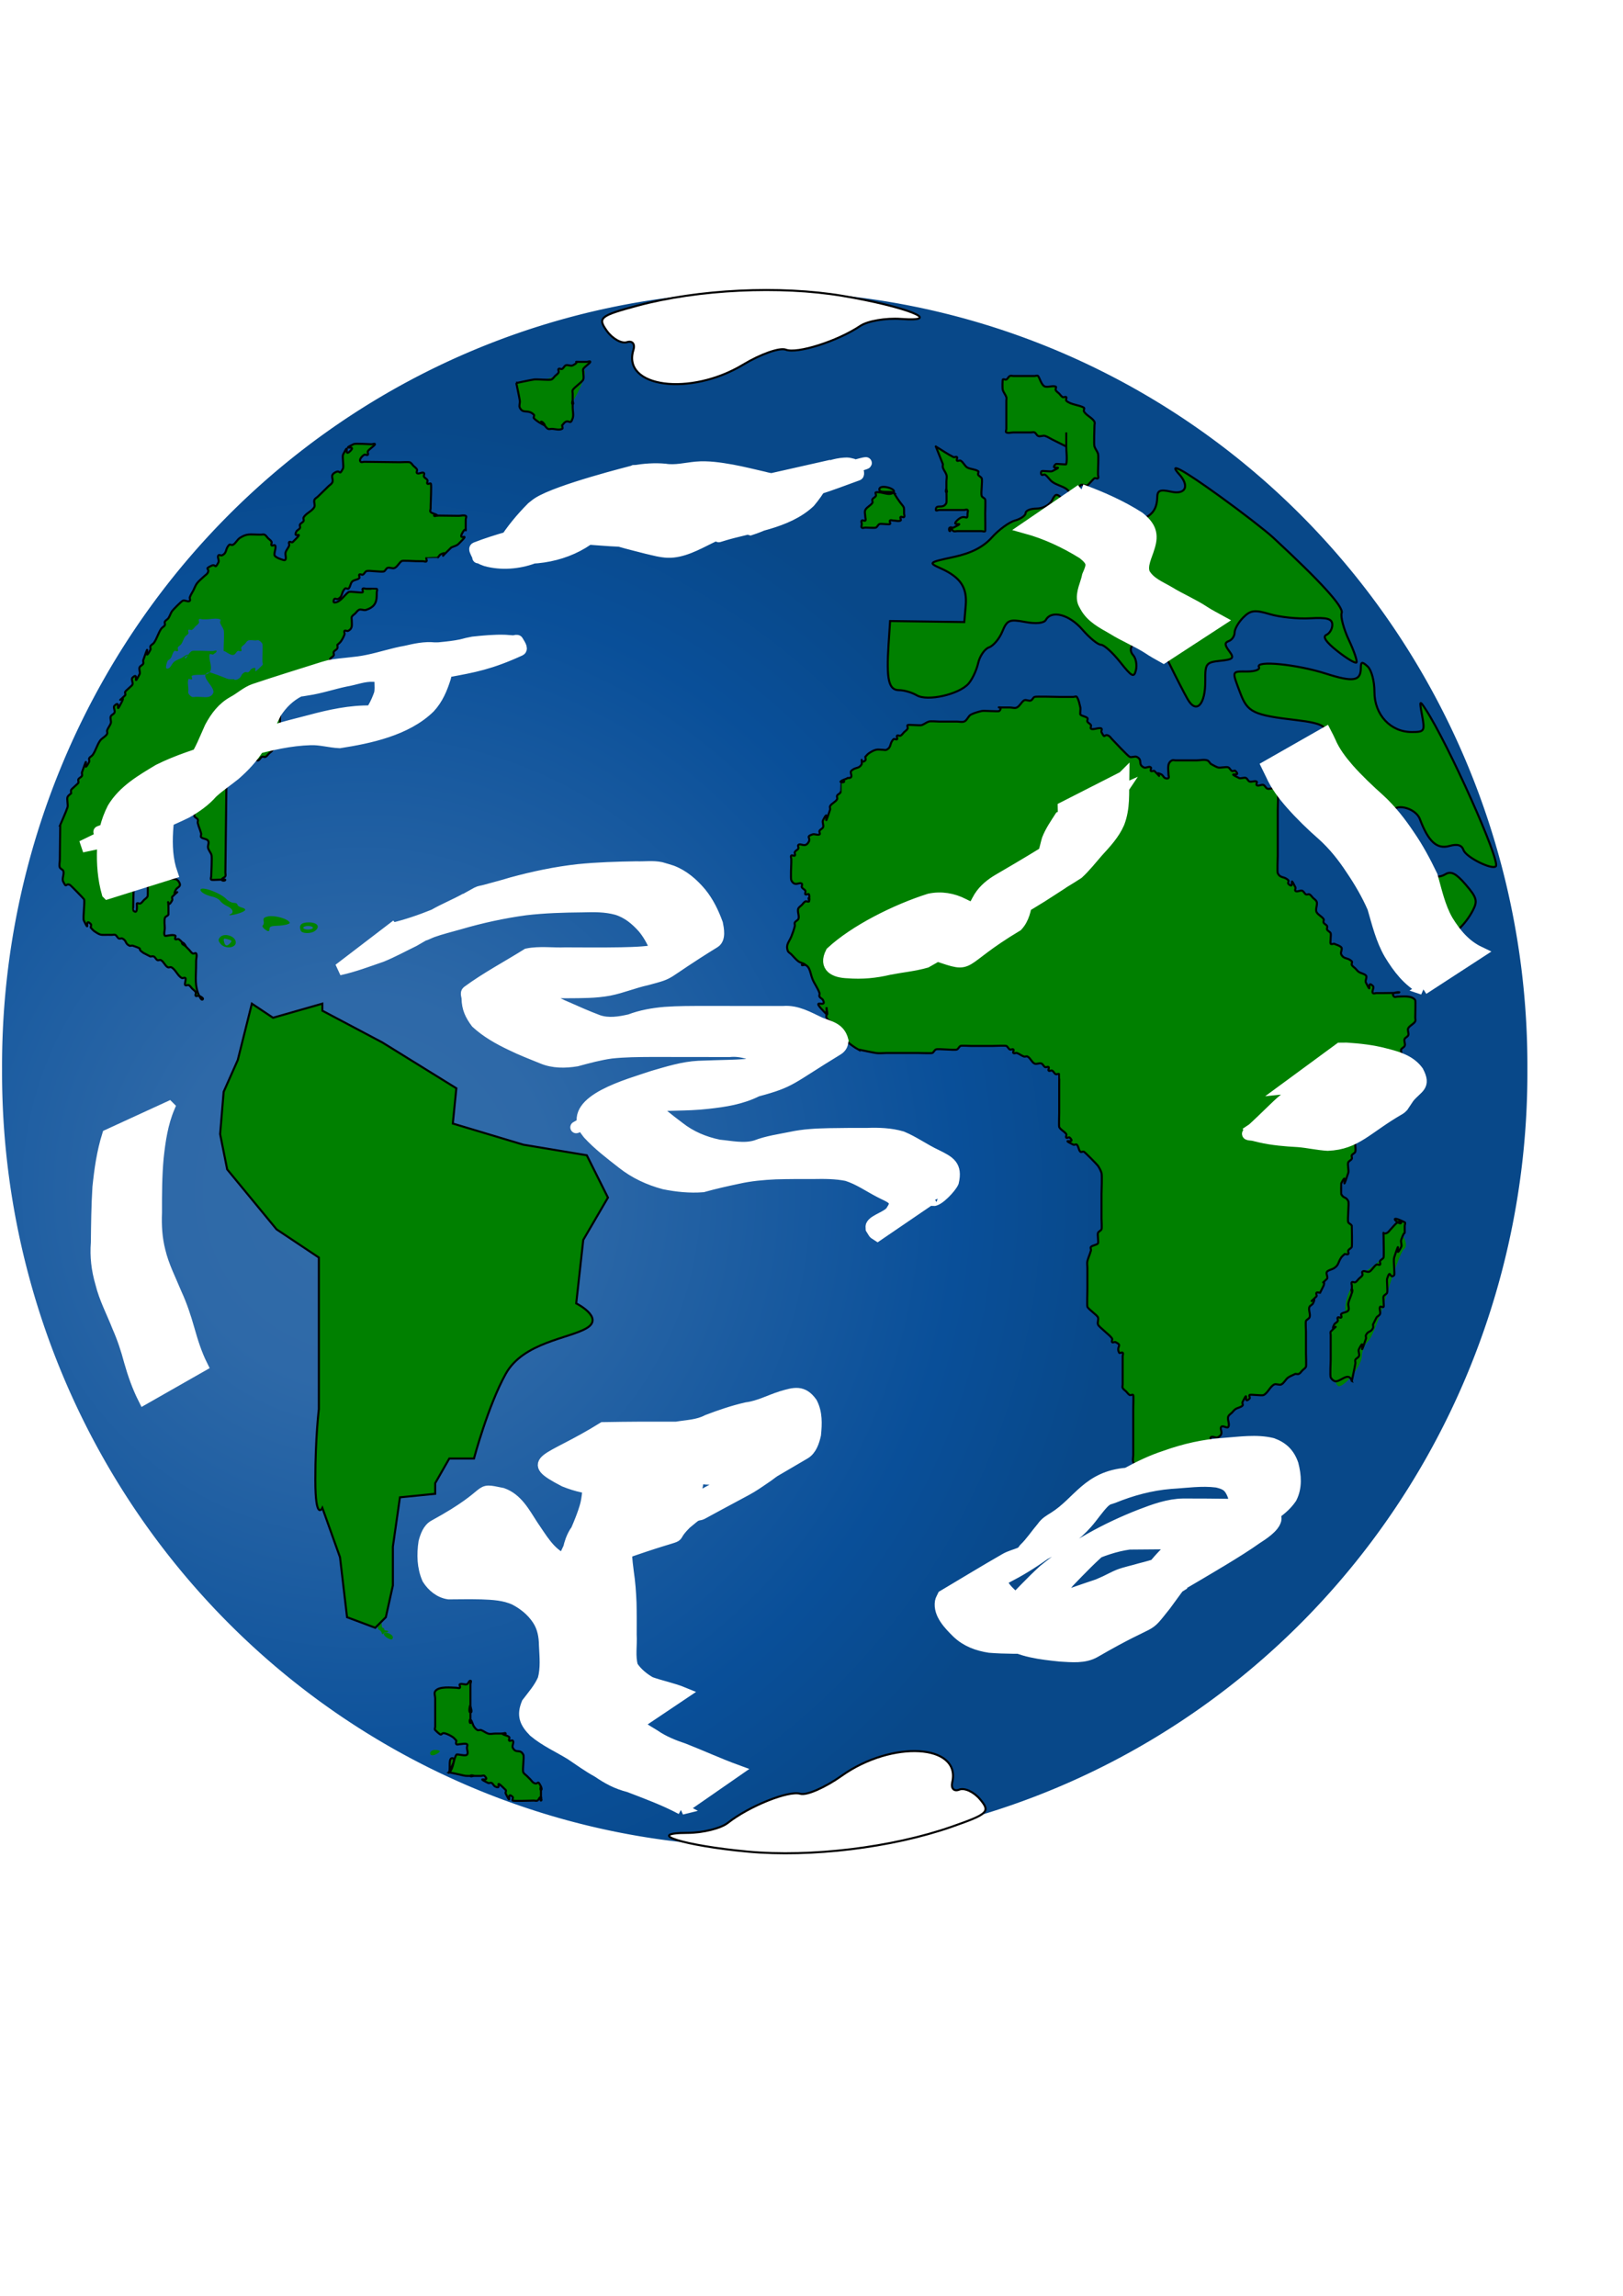 <?xml version="1.0" encoding="UTF-8"?>
<svg width="210mm" height="297mm" version="1.1" xmlns="http://www.w3.org/2000/svg" xmlns:xlink="http://www.w3.org/1999/xlink">
<defs>
<filter id="k" x="-1.362" y="-.493" width="3.725" height="1.985">
<feGaussianBlur stdDeviation="29.261"/>
</filter>
<filter id="j" x="-.45" y="-.676" width="1.899" height="2.353">
<feGaussianBlur stdDeviation="26.964"/>
</filter>
<filter id="i" x="-.384" y="-.318" width="1.768" height="1.636">
<feGaussianBlur stdDeviation="16.586"/>
</filter>
<filter id="h" x="-.242" y="-.4" width="1.484" height="1.799">
<feGaussianBlur stdDeviation="17.458"/>
</filter>
<filter id="g" x="-.191" y="-.319" width="1.382" height="1.638">
<feGaussianBlur stdDeviation="23.928"/>
</filter>
<filter id="f" x="-.407" y="-.739" width="1.814" height="2.478">
<feGaussianBlur stdDeviation="14.503"/>
</filter>
<filter id="e" x="-.344" y="-.398" width="1.687" height="1.796">
<feGaussianBlur stdDeviation="13.551"/>
</filter>
<filter id="d" x="-.253" y="-.29" width="1.506" height="1.58">
<feGaussianBlur stdDeviation="19.841"/>
</filter>
<filter id="c" x="-.311" y="-.626" width="1.622" height="2.253">
<feGaussianBlur stdDeviation="22.921"/>
</filter>
<filter id="b" x="-.273" y="-.258" width="1.545" height="1.516">
<feGaussianBlur stdDeviation="21.791"/>
</filter>
<radialGradient id="a" cx="-983.05" cy="558.65" r="454.29" gradientUnits="userSpaceOnUse">
<stop stop-color="#326ca8" offset="0"/>
<stop stop-color="#2e69a8" offset=".25"/>
<stop stop-color="#094f99" offset=".784"/>
<stop stop-color="#084889" offset="1"/>
</radialGradient>
</defs>
<path transform="matrix(.821 0 0 .833 983.86 117.36)" d="m-288.57 486.65a454.29 454.29 0 1 1-908.57 0 454.29 454.29 0 1 1 908.57 0z" fill="url(#a)"/>
<path d="m129.21 454.12c-0.787-0.663-1.083-1.429-0.663-1.717 0.417-0.286 0.587-1.25 0.377-2.141-0.297-1.261 0.177-1.744 2.144-2.181 2.688-0.597 8.273 0.704 10.076 2.347 0.889 0.81 0.746 1.095-0.785 1.572-1.03 0.32-3.374 0.621-5.21 0.669-2.409 0.062-3.339 0.451-3.339 1.395 0 1.605-0.74 1.621-2.6 0.056z" fill="#008000"/>
<path d="m112.76 446.95c1.787-0.801 1.02-2.682-1.571-3.851-1.404-0.634-2.986-1.813-3.516-2.621-0.529-0.808-2.252-1.737-3.828-2.065-3.045-0.634-5.814-2.207-5.814-3.303 0-2.068 9.602 1.315 12.636 4.452 0.99 1.024 2.618 1.862 3.616 1.862 0.999 0 1.816 0.385 1.816 0.855 0 0.47 0.884 1.101 1.964 1.402 2.779 0.774 2.441 1.667-1.073 2.836-3.033 1.009-6.25 1.338-4.229 0.432z" fill="#008000"/>
<path d="m147.02 454.93c-0.931-2.692 0.337-3.924 4.037-3.924 4.092 0 5.638 2.006 3.12 4.05-1.985 1.611-6.584 1.53-7.156-0.126zm6-1.308c0-0.48-1.06-0.872-2.357-0.872-1.296 0-2.357 0.392-2.357 0.872s1.06 0.872 2.357 0.872c1.296 0 2.357-0.392 2.357-0.872z" fill="#008000"/>
<path d="m107.86 461.49c-1.153-1.414-1.229-1.968-0.418-3.052 1.954-2.614 7.868-0.822 7.868 2.384 0 2.795-5.326 3.272-7.449 0.667zm4.728-0.359c0.935-1.038 0.841-1.29-0.645-1.732-2.622-0.78-2.805-0.687-2.36 1.202 0.482 2.045 1.481 2.221 3.005 0.529z" fill="#008000"/>
<path d="m210.36 857.29c0-0.929 1.06-1.689 2.357-1.689 1.296 0 2.357 0.308 2.357 0.685s-1.06 1.137-2.357 1.689c-1.296 0.552-2.357 0.244-2.357-0.685z" fill="#008000"/>
<path d="m188.83 800.46c-0.899-0.631-1.345-1.468-0.992-1.86 0.875-0.971 4.293 0.576 4.293 1.944 0 1.405-1.223 1.374-3.301-0.083z" fill="#008000"/>
<path d="m186.7 798.52c0-0.257-0.253-0.747-0.561-1.09-0.309-0.343-0.75-0.623-0.982-0.623-0.237 0-0.421-0.857-0.421-1.962 0-1.952-0.01-1.962-1.375-1.962-0.756 0-1.375-0.196-1.375-0.436s0.795-0.436 1.768-0.436c1.309 0 1.768 0.17 1.768 0.654 0 0.36 0.265 0.654 0.589 0.654 0.393 0 0.589 0.436 0.589 1.308 0 0.872 0.196 1.308 0.589 1.308 0.324 0 0.589 0.294 0.589 0.654 0 0.407 0.371 0.654 0.982 0.654 0.54 0 0.982 0.196 0.982 0.436s-0.431 0.436-0.959 0.436-1.068 0.196-1.202 0.436c-0.322 0.579-0.982 0.558-0.982-0.031z" fill="#008000"/>
<path d="m265.48 202.5c-4.24-0.713-6.11-2.487-6.11-5.796 0-2.838-1.574-4.832-3.888-4.925-2.746-0.11-2.257-0.901 1.666-2.693 7.702-3.517 27.604-9.26 28.529-8.233 2.454 2.724-9.106 23.897-12.582 23.044-0.828-0.203-4.255-0.832-7.615-1.397z" fill="#008000"/>
<path d="m580.75 341.79c-1.734-3.067-5.593-10.571-8.575-16.675-3.58-7.33-7.146-11.379-10.502-11.924-6.367-1.034-10.945 3.365-7.491 7.199 1.325 1.471 1.928 4.717 1.34 7.213-0.922 3.914-1.988 3.376-7.75-3.907-3.674-4.645-7.89-8.446-9.367-8.446-1.478 0-5.561-3.329-9.073-7.399-6.39-7.404-15.107-9.725-17.872-4.759-0.901 1.619-4.806 2.015-10.091 1.024-7.764-1.456-8.879-0.988-11.219 4.711-1.429 3.48-4.346 6.944-6.483 7.697-2.137 0.753-4.534 4.238-5.327 7.744-0.793 3.506-2.937 8.035-4.765 10.064-4.751 5.274-20.115 8.686-25.284 5.615-2.315-1.375-6.205-2.501-8.645-2.501-5.07 0-6.246-5.167-5.108-22.446l0.748-11.347 36.277 0.498 0.697-8.034c0.774-8.921-2.513-13.834-12.195-18.222-6.161-2.792-6.043-2.896 6.296-5.559 8.631-1.863 14.487-4.856 18.678-9.546 3.358-3.758 8.448-7.485 11.312-8.283 2.864-0.798 5.207-2.44 5.207-3.65s2.45-2.199 5.444-2.199c2.994 0 6.359-1.814 7.477-4.032 1.851-3.671 2.414-3.615 6.288 0.617 7.367 8.048 14.839 10.831 27.45 10.225 12.557-0.604 17.568-4.084 17.704-12.297 0.057-3.403 1.405-3.958 6.736-2.775 7.158 1.589 9.194-2.742 3.999-8.509-5.784-6.421 1.767-2.315 20.101 10.93 10.575 7.639 22.226 16.665 25.892 20.057 23.223 21.488 34.488 33.877 33.472 36.816-0.629 1.82 0.954 7.778 3.519 13.24 2.565 5.461 4.236 10.404 3.714 10.983-0.522 0.579-4.718-1.923-9.323-5.561-5.571-4.4-7.375-7.059-5.389-7.942 1.642-0.73 2.942-2.993 2.888-5.028-0.075-2.855-2.559-3.556-10.878-3.071-5.929 0.346-14.754-0.559-19.611-2.011-7.444-2.225-9.494-1.973-13.054 1.603-2.323 2.333-4.223 5.643-4.223 7.354 0 1.711-1.25 3.579-2.777 4.149-2.19 0.818-2.159 1.869 0.146 4.97 2.561 3.445 2.011 4.029-4.444 4.717-6.86 0.731-7.361 1.394-7.279 9.625 0.119 11.897-4.392 16.619-8.662 9.068z" fill="#008000" stroke="#000"/>
<path d="m677.15 462.12c-2.621-6.443-6.993-16.154-9.715-21.58-2.722-5.426-5.782-11.53-6.8-13.565-1.019-2.035-3.046-6.474-4.505-9.865-1.459-3.391-4.682-9.471-7.161-13.51-3.473-5.657-4.542-11.503-4.655-25.444-0.081-9.955 0.649-18.646 1.623-19.314 4.495-3.084 0.694-5.278-11.618-6.706-21.433-2.486-24.228-3.824-27.796-13.305-4.174-11.088-4.369-10.508 3.543-10.508 3.738 0 6.255-0.974 5.592-2.164-1.869-3.356 18.387-1.381 32.675 3.185 13.448 4.298 17.149 3.715 17.149-2.702 0-3.148 0.612-3.292 3.333-0.786 1.894 1.745 3.333 7.122 3.333 12.455 0 11.164 7.86 19.608 18.251 19.608 6.204 0 6.466-0.415 5.062-8.016-1.379-7.465-1.26-7.677 1.732-3.083 11.1 17.046 36.647 74.157 34.325 76.734-1.783 1.979-14.616-4.439-15.816-7.91-0.86-2.487-2.994-3.099-6.957-1.995-6.05 1.686-10.241-2.152-14.398-13.187-2.183-5.794-13.31-8.136-13.31-2.802 0 4.032 9.4 21.916 11.519 21.916 0.997 0 1.813 1.59 1.813 3.533 0 4.572 7.747 7.286 12.454 4.362 2.751-1.709 5.21-0.466 9.93 5.017 5.42 6.296 5.912 7.996 3.61 12.49-3.817 7.452-10.919 13.882-15.44 13.978-2.139 0.045-3.888 0.969-3.888 2.053 0 1.084-3.499 3.375-7.777 5.092-4.277 1.717-7.777 4.159-7.777 5.428 0 5.775-3.98 1.278-8.328-9.408z" fill="#008000" stroke="#000"/>
<path d="m651.7 671.5c-0.989-4.375 0.019-8.538 3.309-13.668 3.141-4.897 4.284-9.357 3.4-13.268-2.074-9.171 2.116-17.8 12.006-24.731 4.983-3.492 10.091-9.36 11.352-13.04 2.119-6.187 2.467-6.344 4.616-2.081 1.53 3.035 1.569 5.141 0.114 6.166-1.216 0.856-4.923 10.661-8.239 21.789-3.316 11.128-7.436 21.53-9.157 23.115-1.721 1.586-3.129 4.923-3.129 7.417 0 4.305-7.957 14.592-11.287 14.592-0.859 0-2.202-2.831-2.985-6.291z" fill="#008000"/>
<path d="m336.34 896.17c7.374-0.019 16.163-2.203 19.532-4.853 10.487-8.249 29.828-16.017 35.515-14.263 2.989 0.921 12.092-3.048 20.229-8.823 24.659-17.498 58.394-15.507 54.073 3.192-0.696 3.011 0.84 4.631 3.412 3.599 2.573-1.032 7.168 1.103 10.212 4.742 5.104 6.103 4.014 7.149-14.023 13.451-29.029 10.143-68.79 14.981-99.6 12.119-31.257-2.904-51.129-9.109-29.351-9.165z" fill="#fff" stroke="#000"/>
<path d="m107.65 554.52 1.724-20.69 6.896-15.517 6.897-27.586 10.345 6.897 24.138-6.897v3.448l29.31 15.517 36.207 22.414-1.724 17.241 34.483 10.345 31.034 5.172 10.345 20.69-12.069 20.69-3.448 31.034s13.793 6.897 5.172 12.069c-8.621 5.172-31.034 6.897-39.655 22.414-8.621 15.517-15.517 41.379-15.517 41.379h-12.069l-6.896 12.069v5.172l-17.241 1.724-3.448 24.138v18.966l-3.448 15.517-5.172 5.172-13.793-5.172-3.448-29.31-8.621-24.138s-3.448 6.897-3.448-13.793c0-20.69 1.724-34.483 1.724-34.483v-74.138l-20.69-13.793-24.138-29.31z" fill="#008000" stroke="#000" stroke-width="1px"/>
<path d="m219.72 866.59c0.575-2.299-0.575-7.471 1.724-6.897 2.299 0.575-3.4 8.572-1.724 6.897 2.188-2.188 1.856-5.967 3.448-8.621 0.347-0.579 4.306 0.866 5.172 0 0.813-0.813 0-2.299 0-3.448 0-0.575 0.514-1.467 0-1.724-1.028-0.514-2.299 0-3.448 0-0.575 0-1.318 0.406-1.724 0-0.406-0.406 0-1.149 0-1.724-0.575-0.575-1.048-1.273-1.724-1.724-1.069-0.713-2.229-1.318-3.448-1.724-3.185-1.062-0.817 2.631-5.172-1.724-0.406-0.406 0-1.149 0-1.724v-1.724-12.069c0-1.149-0.638-2.492 0-3.448 1.75-2.625 8.23-1.724 10.345-1.724 0.575 0 1.318 0.406 1.724 0s-0.514-1.467 0-1.724c1.028-0.514 2.358 0.363 3.448 0 0.771-0.257 0.911-1.724 1.724-1.724 0.575 0 0 1.149 0 1.724v10.345c0 1.149 1.149 3.448 0 3.448-1.149 0 0-4.598 0-3.448v6.897c0 0.575 0.575 1.724 0 1.724s-0.406-2.131 0-1.724c0.909 0.909 1.011 2.379 1.724 3.448 0.451 0.676 0.997 1.361 1.724 1.724 0.514 0.257 1.179-0.182 1.724 0 1.219 0.406 2.229 1.318 3.448 1.724 1.091 0.363 2.299 0 3.448 0h3.448c0.575 0 1.724-0.575 1.724 0 0 0.575-2.131-0.406-1.724 0 0.909 0.909 2.539 0.815 3.448 1.724 0.406 0.406-0.406 1.318 0 1.724 0.406 0.406 1.318-0.406 1.724 0 0.813 0.813-0.514 2.42 0 3.448 1.587 3.174 3.585 0.274 5.172 3.448 0.547 1.094-0.56 7.501 0 8.621 0.363 0.727 1.149 1.149 1.724 1.724 0.575 0.575 1.149 1.149 1.724 1.724 0.575 0.575 0.997 1.361 1.724 1.724 2.378 1.189 1.542-2.088 3.448 1.724 0.257 0.514 0.575 1.724 0 1.724s0-2.299 0-1.724v5.172c0 0.575 0.575 1.724 0 1.724s0.575-1.724 0-1.724c-0.813 0-0.997 1.361-1.724 1.724-0.514 0.257-1.149 0-1.724 0-1.026 0-9.698 0.323-10.345 0-0.514-0.257 0.406-1.318 0-1.724-3.567-3.567 0.139 5.451-3.448-1.724-0.257-0.514 0.406-1.318 0-1.724-6.729-6.729-0.926 0.399-5.172-1.724-0.727-0.363-0.997-1.361-1.724-1.724-0.514-0.257-1.21 0.257-1.724 0-7.175-3.588 1.843 0.119-1.724-3.448-0.406-0.406-1.149 0-1.724 0h-1.724-1.724c-0.575 0-1.724 0.575-1.724 0s2.299 0 1.724 0c-6.379 0-2.321 0.225-12.069-1.724z" fill="#008000" stroke="#000" stroke-width="1px"/>
<path d="m29.456 403.35c-0.068 5.747-0.136 11.493-0.205 17.24-0.014 1.149-0.391 2.353-0.041 3.448 0.248 0.774 1.349 1.013 1.704 1.744 0.673 1.387-0.735 3.785-0.061 5.172 1.861 3.834 1.064 0.548 3.428 1.765 0.328 0.169 6.653 6.646 6.814 6.978 0.511 1.053-0.634 9.291-0.123 10.344 3.502 7.218-0.097-1.845 3.428 1.765 0.402 0.411-0.014 1.149-0.02 1.724 0.568 0.581 1.033 1.286 1.704 1.744 3.33 2.278 3.143 1.762 6.876 1.806 0.575 7e-3 1.149 0.014 1.724 0.021 0.575 7e-3 1.213-0.243 1.724 0.021 0.723 0.372 0.981 1.372 1.704 1.744 0.511 0.263 1.213-0.243 1.724 0.02 2.287 1.178 1.12 2.311 3.407 3.489 0.511 0.263 1.181-0.168 1.724 0.021 6.225 2.158 1.217 0.833 5.131 3.509 1.143 0.588 2.285 1.177 3.428 1.765 0.575 7e-3 1.213-0.243 1.724 0.021 0.723 0.372 0.981 1.372 1.704 1.744 0.511 0.263 1.213-0.243 1.724 0.021 1.445 0.744 1.962 2.745 3.407 3.489 0.511 0.263 1.213-0.243 1.724 0.021 2.057 1.059 3.054 4.175 5.111 5.233 0.511 0.263 1.322-0.391 1.724 0.021 0.566 0.579-0.607 2.869-0.041 3.448 0.402 0.411 1.213-0.243 1.724 0.021 0.723 0.372 1.136 1.163 1.704 1.744 0.568 0.581 1.349 1.013 1.704 1.744 0.251 0.517-0.422 1.313-0.021 1.724 0.402 0.411 1.213-0.243 1.724 0.021 0.723 0.372 2.285 1.177 1.704 1.744s-1.349-1.013-1.704-1.744c-2.277-4.693-1.619-8.865-1.56-13.813 0.014-1.149 0.027-2.299 0.041-3.448 0.014-1.149 0.543-2.414 0.041-3.448-0.251-0.517-1.213 0.243-1.724-0.021-0.723-0.372-1.136-1.163-1.704-1.744-0.568-0.581-1.136-1.163-1.704-1.744-0.568-0.581-2.285-1.177-1.704-1.744 0.582-0.568 2.271 2.326 1.704 1.744-1.136-1.163-2.065-2.571-3.407-3.489-0.474-0.324-1.323 0.391-1.724-0.021-0.402-0.411 0.531-1.461 0.021-1.724-1.705-0.878-4.839 0.625-5.172-0.061-0.502-1.034 0.027-2.299 0.041-3.448 0.021-1.724-0.377-3.505 0.061-5.172 0.206-0.786 1.538-0.917 1.744-1.704 0.145-12.228-1.207-1.024 1.806-6.876 0.263-0.511-0.243-1.213 0.021-1.724 5.786-5.65-0.832 1.616 1.765-3.428 0.718-1.393 2.752-1.394 1.765-3.428-0.355-0.731-0.936-1.478-1.704-1.744-0.923-0.32-5.436-0.065-6.896-0.082-1.133-0.013-6.488-0.28-6.896-0.082-0.517 0.251-0.014 1.149-0.021 1.724-0.011 0.902 0.15 6.445-0.082 6.896-0.372 0.723-1.163 1.136-1.744 1.704-0.582 0.568-1.013 1.349-1.744 1.704-0.517 0.251-1.313-0.422-1.724-0.021-0.174 0.17 0.734 5.986-1.765 3.428-0.069-0.07 0.074-6.263 0.082-6.896 0-0.41 0.271-6.507 0.082-6.896-0.355-0.731-1.456-0.97-1.704-1.744-0.35-1.095 0.391-2.353 0.041-3.448-0.248-0.774-1.456-0.97-1.704-1.744-0.526-1.642 0.041-3.448 0.061-5.172 0.041-3.448 0.082-6.896 0.123-10.344 0.014-1.19-0.186-6.375 0.082-6.896 1.951-3.789 1.076-0.522 3.469-1.683 0.731-0.355 1.013-1.349 1.744-1.704 1.387-0.673 3.785 0.735 5.172 0.061 0.731-0.355 1.013-1.349 1.744-1.704 0.517-0.251 1.207 0.271 1.724 0.021 0.731-0.355 1.013-1.349 1.744-1.704 0.517-0.251 1.731-0.554 1.724 0.021-0.01 0.575-2.299-0.027-1.724-0.021 3.448 0.041 6.896 0.082 10.344 0.123 0.575 7e-3 1.149 0.014 1.724 0.021 0.575 7e-3 1.207 0.271 1.724 0.021 0.452-0.219 2.137-3.047 3.469-1.683 0 2e-3 -0.064 5.164-0.061 5.172 0.248 0.774 1.349 1.013 1.704 1.744 0.251 0.517-0.153 1.165-0.02 1.724 0.42 1.768 1.243 3.424 1.663 5.192 0.133 0.559-0.422 1.313-0.02 1.724 0.898 0.919 2.728 0.687 3.428 1.765 0.626 0.964-0.306 2.33-0.041 3.448 0.297 1.25 1.291 2.245 1.683 3.469 0.331 1.032-0.103 8.674-0.123 10.344-0.01 0.575-0.422 1.313-0.021 1.724 0.408 0.418 6.901-0.31 6.896 0.082-0.01 0.575-1.731 0.554-1.724-0.021 0.01-0.813 1.372-0.981 1.744-1.704 0.263-0.511 0.014-1.149 0.021-1.724 0.061-5.172 0.123-10.344 0.184-15.516 0.096-8.045 0.191-16.091 0.286-24.136 0.01-0.418 0.01-5.117 0.061-5.172 0.411-0.402 1.313 0.422 1.724 0.021 1.185-1.157-1.722-3.45 1.785-5.152 0.517-0.251 1.207 0.271 1.724 0.021 0.731-0.355 1.013-1.349 1.744-1.704 0.517-0.251 1.207 0.271 1.724 0.021 0.731-0.355 1.013-1.349 1.744-1.704 0.517-0.251 1.149 0.014 1.724 0.021 0.582-0.568 1.013-1.349 1.744-1.704 0.517-0.251 1.207 0.271 1.724 0.02 0.731-0.355 1.013-1.349 1.744-1.704 0.517-0.251 1.207 0.271 1.724 0.021 0.731-0.355 1.163-1.136 1.744-1.704 0.582-0.568 1.372-0.981 1.744-1.704 0.263-0.511-0.391-1.323 0.02-1.724 0.919-0.898 2.743-0.622 3.469-1.683 0.649-0.949 0.027-2.299 0.041-3.448 0.034-2.873 0.068-5.747 0.102-8.62 0.014-1.149 0.027-2.299 0.041-3.448 0.01-0.575-0.243-1.213 0.02-1.724 1.951-3.789 1.076-0.522 3.469-1.683 0.731-0.355 1.163-1.136 1.744-1.704 1.163-1.136 2.126-2.522 3.489-3.407 0.482-0.313 1.149 0.014 1.724 0.02 1.149 0.014 2.414 0.543 3.448 0.041 0.517-0.251-0.391-1.323 0.021-1.724 0.411-0.402 1.207 0.271 1.724 0.021 0.461-0.223 4.999-4.656 5.234-5.111 0.263-0.511 0.014-1.149 0.02-1.724 0.588-1.143 1.039-2.367 1.765-3.428 0.459-0.671 1.372-0.981 1.744-1.704 0.468-0.908-0.427-2.54 0.041-3.448 0.372-0.723 1.372-0.981 1.744-1.704 0.263-0.511-0.243-1.213 0.02-1.724 0.372-0.723 1.372-0.981 1.744-1.704 0.263-0.511 0.014-1.149 0.021-1.724 0.582-0.568 1.286-1.033 1.744-1.704 0.726-1.061 1.344-2.213 1.765-3.428 0.188-0.543-0.391-1.323 0.02-1.724 0.411-0.402 1.207 0.271 1.724 0.021 2.407-1.168 1.76-3.047 1.785-5.152 0.01-0.575-0.243-1.213 0.021-1.724 0.372-0.723 1.163-1.136 1.744-1.704 0.582-0.568 1.013-1.349 1.744-1.704 1.034-0.502 2.353 0.391 3.448 0.041 3.605-1.154 5.209-3.089 5.254-6.835 0.01-0.575 0.014-1.149 0.02-1.724 0.01-0.575 0.422-1.313 0.021-1.724-0.055-0.056-4.754-0.056-5.172-0.061-0.575-7e-3 -1.313-0.422-1.724-0.021-0.411 0.402 0.391 1.323-0.021 1.724-0.508 0.496-6.046-0.634-6.896-0.082-1.9 1.234-4.01 5.125-6.957 5.09-0.575-7e-3 -0.391-1.323 0.02-1.724 0.411-0.402 1.207 0.271 1.724 0.021 2.656-1.289 1.385-3.056 3.509-5.131 0.411-0.402 1.313 0.422 1.724 0.021 0.919-0.898 0.846-2.53 1.765-3.428s2.549-0.785 3.469-1.683c0.411-0.402-0.391-1.323 0.021-1.724 0.411-0.402 1.207 0.271 1.724 0.021 0.731-0.355 1.013-1.349 1.744-1.704 1.094-0.531 7.526 0.633 8.62 0.102 0.731-0.355 0.97-1.456 1.744-1.704 1.095-0.351 2.414 0.543 3.448 0.041 1.462-0.71 2.126-2.522 3.489-3.407 0.43-0.279 6.011 0.071 6.896 0.082 1.149 0.014 2.299 0.027 3.448 0.041 0.575 7e-3 1.313 0.422 1.724 0.021 0.411-0.402-0.391-1.323 0.021-1.724 0-2e-3 5.164 0.064 5.172 0.061 0.774-0.248 1.013-1.349 1.744-1.704 5.104-2.477-2.317 3.967 3.468-1.683l1.744-1.704c1.156-0.561 2.549-0.785 3.469-1.683 6.808-6.649-0.388-0.931 1.785-5.152 2.597-5.043 1.692 2.697 1.785-5.152 0.01-0.575 0.014-1.149 0.021-1.724 0.01-0.575 0.531-1.461 0.02-1.724-1.022-0.526-2.299-0.027-3.448-0.041-2.873-0.034-5.747-0.068-8.62-0.102-0.575-7e-3 -1.149-0.014-1.724-0.021-0.575-7e-3 -1.731 0.554-1.724-0.021 0.01-0.575 2.126 0.432 1.724 0.021-0.898-0.919-2.53-0.846-3.428-1.765-0.402-0.411 0.014-1.149 0.02-1.724 0.01-0.575 0.014-1.149 0.021-1.724 0.012-1.026 0.439-9.694 0.123-10.344-0.251-0.517-1.323 0.391-1.724-0.021-0.402-0.411 0.271-1.207 0.021-1.724-0.355-0.731-1.349-1.013-1.704-1.744-0.251-0.517 0.422-1.313 0.02-1.724-0.803-0.822-2.645 0.781-3.448-0.041-0.402-0.411 0.271-1.207 0.021-1.724-0.355-0.731-1.136-1.163-1.704-1.744-0.568-0.581-0.981-1.372-1.704-1.744-0.522-0.269-4.396-0.052-5.172-0.061-4.597-0.055-9.195-0.109-13.792-0.164-1.149-0.014-2.299-0.027-3.448-0.041-0.575-7e-3 -1.323 0.391-1.724-0.021-1.175-1.203 1.313-3.208 1.765-3.428 0.517-0.251 1.313 0.422 1.724 0.021 0.411-0.402-0.243-1.213 0.021-1.724 0.49-0.952 3.482-2.851 3.489-3.407 0.01-0.575-1.149-0.014-1.724-0.021-0.681-8e-3 -7.879-0.462-8.62-0.102-7.218 3.502 1.845-0.097-1.765 3.428-3.609 3.525 0.204-5.449-3.469 1.683-0.555 1.077 0.473 5.819-0.082 6.896-1.951 3.789-1.076 0.522-3.469 1.683-3.404 1.652-0.815 3.267-1.785 5.152-0.372 0.723-1.163 1.136-1.744 1.704-1.744 1.704-3.489 3.407-5.233 5.111-0.582 0.568-1.478 0.936-1.744 1.704-0.376 1.086 0.485 2.426-0.041 3.448-1.059 2.057-4.174 3.054-5.233 5.111-0.263 0.511 0.243 1.213-0.02 1.724-0.372 0.723-1.372 0.981-1.744 1.704-0.263 0.511 0.243 1.213-0.021 1.724-0.372 0.723-1.372 0.981-1.744 1.704-2.174 4.221 5.023-1.497-1.785 5.152-0.411 0.402-1.313-0.422-1.724-0.021-0.411 0.402 0.168 1.181-0.021 1.724-0.421 1.214-1.438 2.185-1.765 3.428-0.292 1.112 0.485 2.426-0.041 3.448-0.263 0.511-1.181 0.168-1.724-0.021-1.214-0.421-2.53-0.846-3.428-1.765-0.852-0.872 0.913-4.3 0.061-5.172-0.402-0.411-1.323 0.391-1.724-0.021-0.402-0.411 0.271-1.207 0.02-1.724-0.355-0.731-1.136-1.163-1.704-1.744-0.568-0.581-0.981-1.372-1.704-1.744-0.511-0.263-1.149-0.014-1.724-0.021-0.575-7e-3 -1.149-0.014-1.724-0.021-3.612-0.043-5.269-0.569-8.641 1.622-1.363 0.886-2.026 2.697-3.489 3.407-0.517 0.251-1.313-0.422-1.724-0.021-2.125 2.075-0.853 3.842-3.509 5.131-0.517 0.251-1.313-0.422-1.724-0.021-0.822 0.803 0.485 2.426-0.041 3.448-1.951 3.789-1.076 0.522-3.469 1.683-3.834 1.861-0.548 1.064-1.765 3.428-0.372 0.723-1.163 1.136-1.744 1.704-1.163 1.136-2.498 2.118-3.489 3.407-0.783 1.019-1.177 2.285-1.765 3.428-0.588 1.143-1.344 2.213-1.765 3.428-0.188 0.543 0.391 1.323-0.021 1.724-0.822 0.803-2.414-0.543-3.448-0.041-0.718 0.348-4.738 4.386-5.233 5.111-0.726 1.061-1.04 2.367-1.765 3.428-0.459 0.671-1.372 0.981-1.744 1.704-0.263 0.511 0.243 1.213-0.02 1.724-0.372 0.723-1.286 1.033-1.744 1.704-1.451 2.122-2.079 4.734-3.53 6.855-0.459 0.671-1.372 0.981-1.744 1.704-0.263 0.511 0.243 1.213-0.021 1.724-4.039 7.843 0.801-7.307-3.509 5.131-0.188 0.543 0.243 1.213-0.02 1.724-0.372 0.723-1.372 0.981-1.744 1.704-0.526 1.022 0.485 2.426-0.041 3.448-3.673 7.132 0.141-1.842-3.469 1.683-0.822 0.803 0.485 2.426-0.041 3.448-0.254 0.494-3.235 2.913-3.489 3.407-0.263 0.511 0.243 1.213-0.02 1.724-5.786 5.65 0.832-1.616-1.765 3.428-3.673 7.132 0.141-1.842-3.469 1.683-0.822 0.803 0.485 2.426-0.041 3.448-0.372 0.723-1.372 0.981-1.744 1.704-0.526 1.022 0.336 2.362-0.041 3.448-0.421 1.214-1.344 2.213-1.765 3.428-0.188 0.543 0.243 1.213-0.02 1.724-0.744 1.445-2.571 2.065-3.489 3.407-1.451 2.122-2.079 4.734-3.53 6.855-0.459 0.671-1.372 0.981-1.744 1.704-0.263 0.511 0.243 1.213-0.02 1.724-4.039 7.843 0.801-7.307-3.509 5.131-0.188 0.543 0.243 1.213-0.021 1.724-0.372 0.723-1.372 0.981-1.744 1.704-0.263 0.511 0.243 1.213-0.02 1.724-0.241 0.468-3.248 2.939-3.489 3.407-0.263 0.511-0.014 1.149-0.02 1.724-0.582 0.568-1.372 0.981-1.744 1.704-0.521 1.011 0.348 3.991-0.061 5.172-1.014 2.924-2.367 5.719-3.55 8.579z" fill="#008000" stroke="#000" stroke-width="1px"/>
<path d="m102.48 328.66c-6.135 1.394 3.288 7.218 1.724 10.345-1.326 2.653-4.552 1.724-6.897 1.724h-1.724c-0.575 0-1.21 0.257-1.724 0-0.727-0.363-1.361-0.997-1.724-1.724-0.257-0.514 0-1.149 0-1.724 0-1.724-0.545-3.537 0-5.172 0.182-0.545 1.318 0.406 1.724 0 0.406-0.406-0.534-1.511 0-1.724 2.721-1.088 6.745 0.527 8.621-1.724 1.84-2.208-0.564-5.803 0-8.621 0.113-0.564 1.149 0 1.724 0 0.575-0.575 1.724-0.911 1.724-1.724 0-0.575-1.149 0-1.724 0h-1.724c-1.703 0-7.941-0.34-8.621 0-1.799 0.899-2.727 4.17-3.448 3.448-0.575-0.575 2.537-1.724 1.724-1.724-1.285 0-2.299 1.149-3.448 1.724-1.149 0.575-2.42 0.953-3.448 1.724-1.3 0.975-1.823 3.448-3.448 3.448-1.149 0-0.363-2.358 0-3.448 0.257-0.771 1.273-1.048 1.724-1.724 0.713-1.069 0.815-2.54 1.724-3.448 0.406-0.406 1.318 0.406 1.724 0 0.406-0.406-0.257-1.21 0-1.724 0.363-0.727 1.273-1.048 1.724-1.724 0.713-1.069 1.011-2.379 1.724-3.448 0.451-0.676 1.361-0.997 1.724-1.724 0.257-0.514-0.406-1.318 0-1.724 0.406-0.406 1.21 0.257 1.724 0 0.727-0.363 1.149-1.149 1.724-1.724s1.361-0.997 1.724-1.724c0.257-0.514-0.406-1.318 0-1.724 0.406-0.406 1.149 0 1.724 0h1.724c2.299 0 4.716-0.727 6.896 0 0.545 0.182-0.182 1.179 0 1.724 0.406 1.219 1.318 2.229 1.724 3.448 0.372 1.117 0 7.209 0 8.621v1.724c0 0.575 0.575 1.724 0 1.724s-0.575-1.724 0-1.724c1.196 0 3.4 2.61 5.172 1.724 0.727-0.363 0.997-1.361 1.724-1.724 0.514-0.257 1.318 0.406 1.724 0 0.406-0.406-0.257-1.21 0-1.724 0.363-0.727 1.149-1.149 1.724-1.724s0.953-1.467 1.724-1.724c1.091-0.363 2.299 0 3.448 0 0.575 0 1.21-0.257 1.724 0 0.727 0.363 1.361 0.997 1.724 1.724 0.227 0.453 0 5.995 0 6.897v1.724c0 0.575 0.406 1.318 0 1.724-6.729 6.729-0.926-0.399-5.172 1.724-0.727 0.363-0.997 1.361-1.724 1.724-0.514 0.257-1.21-0.257-1.724 0-2.314 1.157-1.134 2.291-3.448 3.448-0.514 0.257-1.724 0.575-1.724 0s2.299 0 1.724 0c-7.083 0-2.358 0.363-13.793-3.448z" fill="#17599f"/>
<path d="m252.48 187.28c2.874-0.575 5.73-1.242 8.621-1.724 1.445-0.241 7.752 0.434 8.621 0 0.727-0.363 1.149-1.149 1.724-1.724 0.575-0.575 1.361-0.997 1.724-1.724 0.257-0.514-0.406-1.318 0-1.724s1.21 0.257 1.724 0c0.727-0.363 0.997-1.361 1.724-1.724 1.028-0.514 2.42 0.514 3.448 0 4.261-2.131-0.595-1.724 3.448-1.724h3.448c0.575 0 1.724-0.575 1.724 0 0 0.556-2.969 2.49-3.448 3.448-0.257 0.514 0 1.149 0 1.724 0 1.149 0.363 2.358 0 3.448-0.389 1.167-4.514 3.855-5.172 5.172-0.257 0.514 0 1.149 0 1.724v1.724 1.724c0 0.575 0.575 1.724 0 1.724s0-2.299 0-1.724v3.448c0 1.724 0.545 3.537 0 5.172-1.144 3.431-1.609 0.805-3.448 1.724-0.727 0.363-1.149 1.149-1.724 1.724 0 0.575 0.514 1.467 0 1.724-1.542 0.771-3.448 0-5.172 0-0.575 0-1.21 0.257-1.724 0-0.727-0.363-1.149-1.149-1.724-1.724-0.575-0.575-2.299-1.149-1.724-1.724s2.451 2.088 1.724 1.724c-1.853-0.927-3.707-1.983-5.172-3.448-0.406-0.406 0.406-1.318 0-1.724-2.962-2.962-5.261-0.177-6.896-3.448-0.514-1.028 0.189-2.314 0-3.448-0.482-2.891-1.149-5.747-1.724-8.621z" fill="#008000" stroke="#000" stroke-width="1px"/>
<path d="m457.65 218.32c1.149 2.874 2.299 5.747 3.448 8.621 0 0.575-0.182 1.179 0 1.724 0.406 1.219 1.318 2.229 1.724 3.448 0.363 1.09 0 2.299 0 3.448v3.448c0 0.575 0.575 1.724 0 1.724-0.575 0 0-2.299 0-1.724 0 0.41 0.193 6.51 0 6.897-1.717 3.434-5.172 0.127-5.172 3.448 0 0.575 1.149 0 1.724 0h1.724 10.345c0.575 0 1.318-0.406 1.724 0 0.406 0.406 0 1.149 0 1.724 0 4.468-1.105-0.619-5.172 3.448-3.567 3.567 5.451-0.139-1.724 3.448-0.514 0.257-1.318-0.406-1.724 0-0.406 0.406 0.575 1.724 0 1.724-0.575 0-0.575-1.724 0-1.724 0.813 0 0.997 1.361 1.724 1.724 0.514 0.257 1.149 0 1.724 0h3.448 8.621c0.575 0 1.318 0.406 1.724 0 0.138-0.138 0-7.264 0-8.621 0-0.902 0.227-6.443 0-6.897-0.363-0.727-1.467-0.953-1.724-1.724-0.476-1.428 0.548-7.524 0-8.621-0.363-0.727-1.361-0.997-1.724-1.724-0.257-0.514 0.478-1.405 0-1.724-1.512-1.008-3.547-0.911-5.172-1.724-1.454-0.727-1.994-2.721-3.448-3.448-0.514-0.257-1.318 0.406-1.724 0-0.406-0.406 0.406-1.318 0-1.724-0.406-0.406-1.21 0.257-1.724 0-2.997-1.499-5.747-3.448-8.621-5.172z" fill="#008000" stroke="#000" stroke-width="1px"/>
<path d="m436.96 240.73c-2.299-0.575-7.471 0.575-6.897-1.724 0.575-2.299 8.572 0.049 6.897 1.724-2.032 2.032-5.803-0.564-8.621 0-0.564 0.113 0.257 1.21 0 1.724-0.363 0.727-1.361 0.997-1.724 1.724-0.257 0.514 0.319 1.246 0 1.724-0.902 1.353-2.721 1.994-3.448 3.448-0.514 1.028 0 2.299 0 3.448 0 0.575 0.406 1.318 0 1.724-0.406 0.406-1.318-0.406-1.724 0-0.406 0.406 0 1.149 0 1.724 0 0.575-0.406 1.318 0 1.724 0.406 0.406 1.149 0 1.724 0 0.776 0 4.648 0.262 5.172 0 0.727-0.363 0.997-1.361 1.724-1.724 0.684-0.342 4.82 0.352 5.172 0 0.406-0.406-0.406-1.318 0-1.724 0.406-0.406 1.149 0 1.724 0 1.149 0 2.42 0.514 3.448 0 0.514-0.257-0.406-1.318 0-1.724 0.406-0.406 1.318 0.406 1.724 0 0.406-0.406 0-1.149 0-1.724 0-5.075 0.296-1.231-5.172-10.345z" fill="#008000" stroke="#000" stroke-width="1px"/>
<path d="m521.44 218.32c-2.299-1.149-4.598-2.299-6.897-3.448-1.149-0.575-2.229-1.318-3.448-1.724-1.09-0.363-2.42 0.514-3.448 0-0.727-0.363-0.997-1.361-1.724-1.724-0.514-0.257-1.149 0-1.724 0h-8.621c-1.149 0-2.42 0.514-3.448 0-0.514-0.257 0-1.149 0-1.724v-1.724-8.621-3.448c0-0.575 0.182-1.179 0-1.724-0.406-1.219-1.318-2.229-1.724-3.448-0.285-0.856-0.147-5.026 0-5.172 0.406-0.406 1.21 0.257 1.724 0 0.727-0.363 0.997-1.361 1.724-1.724 0.514-0.257 1.149 0 1.724 0h10.345c0.575 0 1.318-0.406 1.724 0 0.708 0.708 1.688 4.732 3.448 5.172 1.673 0.418 3.537-0.545 5.172 0 0.545 0.182-0.257 1.21 0 1.724 0.363 0.727 1.149 1.149 1.724 1.724 0.575 0.575 0.997 1.361 1.724 1.724 0.514 0.257 1.318-0.406 1.724 0s-0.406 1.318 0 1.724c1.983 1.983 6.601 2.102 8.621 3.448 0.478 0.319-0.257 1.21 0 1.724 1.034 2.069 4.138 3.103 5.172 5.172 0.257 0.514 0 1.149 0 1.724 0 1.332-0.351 9.293 0 10.345 0.406 1.219 1.318 2.229 1.724 3.448 0.362 1.085 0 7.067 0 8.621v1.724c0 0.575 0.406 1.318 0 1.724-0.406 0.406-1.21-0.257-1.724 0-0.449 0.225-2.999 3.224-3.448 3.448-1.028 0.514-2.635-0.813-3.448 0-0.909 0.909-0.655 2.735-1.724 3.448-3.027 2.018-3.508-0.614-5.172-1.724-2.139-1.426-4.84-1.906-6.897-3.448-1.3-0.975-2.096-2.547-3.448-3.448-0.478-0.319-1.318 0.406-1.724 0-0.406-0.406-0.406-1.318 0-1.724 0.352-0.352 4.489 0.342 5.172 0 7.175-3.588-1.843 0.119 1.724-3.448 0.367-0.367 5.091 0.405 5.172 0 0.564-2.818 0-5.747 0-8.621v-6.897" fill="#008000" stroke="#000" stroke-width="1px"/>
<path d="m419.72 513.14c-4.207-2.338-7.094-5.37-10.345-8.621-0.575-0.575-1.361-0.997-1.724-1.724-0.257-0.514 0.257-1.21 0-1.724-0.727-1.454-2.721-1.994-3.448-3.448-0.257-0.514 0-1.149 0-1.724v-1.724-1.724c0 1.149 0.813 4.261 0 3.448-9.293-9.293 0.612-2.224-1.724-6.897-0.363-0.727-1.361-0.997-1.724-1.724-0.257-0.514 0.182-1.179 0-1.724-0.813-2.438-2.494-4.51-3.448-6.897-0.675-1.687-0.911-3.547-1.724-5.172-0.363-0.727-0.997-1.361-1.724-1.724-0.514-0.257-1.724 0.575-1.724 0s2.131 0.406 1.724 0c-0.909-0.909-2.42-0.953-3.448-1.724-1.3-0.975-2.299-2.299-3.448-3.448-0.575-0.575-1.467-0.953-1.724-1.724-1.043-3.128 0.652-4.215 1.724-6.897 0.675-1.687 1.283-3.409 1.724-5.172 0.139-0.558-0.257-1.21 0-1.724 0.363-0.727 1.361-0.997 1.724-1.724 0.69-1.379-0.69-3.793 0-5.172 0.363-0.727 1.149-1.149 1.724-1.724 0.575-0.575 0.997-1.361 1.724-1.724 0.514-0.257 1.318 0.406 1.724 0 0.406-0.406-0.575-1.724 0-1.724 0.575 0 0 2.299 0 1.724 0-1.149 0.514-2.42 0-3.448-0.257-0.514-1.318 0.406-1.724 0-0.406-0.406 0.257-1.21 0-1.724-0.363-0.727-1.361-0.997-1.724-1.724-0.257-0.514 0.406-1.318 0-1.724-1.171-1.171-3.429 1.763-5.172-1.724-0.368-0.736 0-7.939 0-8.621v-1.724c0-0.575-0.406-1.318 0-1.724 0.406-0.406 1.318 0.406 1.724 0 0.406-0.406-0.257-1.21 0-1.724 0.363-0.727 1.361-0.997 1.724-1.724 0.257-0.514-0.406-1.318 0-1.724 1.171-1.171 3.429 1.763 5.172-1.724 0.92-1.839-1.707-2.305 1.724-3.448 1.09-0.363 2.42 0.514 3.448 0 0.514-0.257-0.257-1.21 0-1.724 0.363-0.727 1.361-0.997 1.724-1.724 0.514-1.028-0.514-2.42 0-3.448 3.945-7.891-0.715 7.316 3.448-5.172 0.182-0.545-0.257-1.21 0-1.724 0.727-1.454 2.721-1.994 3.448-3.448 0.257-0.514-0.257-1.21 0-1.724 0.363-0.727 1.467-0.953 1.724-1.724 3e-3 -8e-3 -2e-3 -5.171 0-5.172 0.406-0.406 1.724-0.575 1.724 0s-2.131 0.406-1.724 0c0.909-0.909 2.379-1.011 3.448-1.724 3.416 0.172 0.815-2.54 1.724-3.448 2.1-2.1 3.852-0.808 5.172-3.448 0-4.598-0.575 0.575 1.724-1.724 0.406-0.406 0-1.149 0-1.724 0.575-0.575 1.048-1.273 1.724-1.724 1.069-0.713 2.202-1.412 3.448-1.724 1.115-0.279 2.299 0 3.448 0 0.575 0 1.21 0.257 1.724 0 2.641-1.32 1.348-3.072 3.448-5.172 0.406-0.406 1.318 0.406 1.724 0 0.406-0.406-0.406-1.318 0-1.724 0.406-0.406 1.21 0.257 1.724 0 0.727-0.363 1.149-1.149 1.724-1.724 0.575-0.575 1.361-0.997 1.724-1.724 0.257-0.514-0.406-1.318 0-1.724 0.369-0.369 5.946 0.317 6.897 0 1.219-0.406 2.229-1.318 3.448-1.724 0.973-0.324 4.04 0 5.172 0h8.621c1.149 0 2.358 0.363 3.448 0 1.542-0.514 1.994-2.721 3.448-3.448 1.625-0.813 3.409-1.283 5.172-1.724 1.156-0.289 8.243 0.378 8.621 0 2.299-2.299-2.874-1.724 1.724-1.724h3.448c1.149 0 2.42 0.514 3.448 0 1.454-0.727 2.096-2.547 3.448-3.448 0.956-0.638 2.42 0.514 3.448 0 0.727-0.363 0.997-1.361 1.724-1.724 0.641-0.32 10.598 0 12.069 0h6.897c0.575 0 1.405-0.478 1.724 0 1.008 1.512 1.283 3.409 1.724 5.172 0.177 0.708-0.209 3.239 0 3.448 0.909 0.909 2.54 0.815 3.448 1.724 0.406 0.406-0.257 1.21 0 1.724 0.363 0.727 1.361 0.997 1.724 1.724 0.257 0.514-0.406 1.318 0 1.724 0.862 0.862 4.31-0.862 5.172 0 0.406 0.406-0.257 1.21 0 1.724 1.906 3.812 1.07 0.535 3.448 1.724 0.727 0.363 1.149 1.149 1.724 1.724 1.355 1.355 7.522 8.072 8.621 8.621 0.916 0.458 2.532-0.458 3.448 0 3.174 1.587 0.274 3.585 3.448 5.172 1.028 0.514 2.635-0.813 3.448 0 0.406 0.406-0.406 1.318 0 1.724 0.406 0.406 1.21-0.257 1.724 0 5.718 5.718-1.625-0.813 3.448 1.724 0.727 0.363 0.997 1.361 1.724 1.724 0.514 0.257 1.318 0.406 1.724 0 0.406-0.406 0-1.149 0-1.724 0-2.345-0.929-5.57 1.724-6.897 0.514-0.257 1.149 0 1.724 0h1.724 8.621c1.724 0 3.537-0.545 5.172 0 0.771 0.257 1.149 1.149 1.724 1.724 1.149 0.575 2.229 1.318 3.448 1.724 1.186 0.395 4.155-0.509 5.172 0 0.727 0.363 0.997 1.361 1.724 1.724 0.514 0.257 1.318-0.406 1.724 0 3.567 3.567-5.451-0.139 1.724 3.448 0.916 0.458 2.532-0.458 3.448 0 0.727 0.363 0.953 1.467 1.724 1.724 1.09 0.363 2.42-0.514 3.448 0 0.514 0.257-0.406 1.318 0 1.724 0.813 0.813 2.42-0.514 3.448 0 0.727 0.363 0.997 1.361 1.724 1.724 1.028 0.514 2.42-0.514 3.448 0 0.727 0.363 1.361 0.997 1.724 1.724 0.314 0.628 0 7.627 0 8.621v22.414c0 1.199-0.312 7.997 0 8.621 1.32 2.641 3.072 1.348 5.172 3.448 0.406 0.406-0.406 1.318 0 1.724 3.567 3.567-0.139-5.451 3.448 1.724 0.257 0.514-0.406 1.318 0 1.724 0.813 0.813 2.42-0.514 3.448 0 0.727 0.363 0.997 1.361 1.724 1.724 0.514 0.257 1.21-0.257 1.724 0 0.727 0.363 1.149 1.149 1.724 1.724s1.361 0.997 1.724 1.724c0.69 1.379-0.69 3.793 0 5.172 0.727 1.454 2.547 2.096 3.448 3.448 0.319 0.478-0.257 1.21 0 1.724 0.363 0.727 1.361 0.997 1.724 1.724 0.257 0.514-0.257 1.21 0 1.724 0.363 0.727 1.361 0.997 1.724 1.724 0.342 0.684-0.352 4.82 0 5.172 0.406 0.406 1.149 0 1.724 0 1.149 0.575 2.54 0.815 3.448 1.724 0.813 0.813-0.514 2.42 0 3.448 1.32 2.641 3.072 1.348 5.172 3.448 0.406 0.406-0.257 1.21 0 1.724 0.363 0.727 1.149 1.149 1.724 1.724 0.575 0.575 1.048 1.273 1.724 1.724 1.069 0.713 2.54 0.815 3.448 1.724 0.813 0.813-0.514 2.42 0 3.448 3.588 7.175-0.119-1.843 3.448 1.724 0.813 0.813-0.813 2.635 0 3.448 0.406 0.406 1.149 0 1.724 0h3.448c16.092 0 1.724-1.724 5.172 1.724 0.406 0.406 1.149 0 1.724 0 2.283 0 6.995-0.714 8.621 1.724 0.229 0.343 0 7.448 0 8.621 0 0.575 0.257 1.21 0 1.724-0.687 1.374-2.761 2.074-3.448 3.448-0.514 1.028 0.514 2.42 0 3.448-0.363 0.727-1.361 0.997-1.724 1.724-0.514 1.028 0.514 2.42 0 3.448-0.363 0.727-1.361 0.997-1.724 1.724-0.257 0.514 0.257 1.21 0 1.724-0.363 0.727-1.273 1.048-1.724 1.724-0.713 1.069-1.011 2.379-1.724 3.448-0.451 0.676-1.361 0.997-1.724 1.724-0.257 0.514 0.257 1.21 0 1.724-0.363 0.727-1.361 0.997-1.724 1.724-0.257 0.514 0.257 1.21 0 1.724-0.363 0.727-1.361 0.997-1.724 1.724-0.257 0.514 0.257 1.21 0 1.724-0.727 1.454-2.934 1.906-3.448 3.448-0.124 0.372 0.316 6.423 0 6.897-0.902 1.353-2.547 2.096-3.448 3.448-0.319 0.478 0.257 1.21 0 1.724-0.363 0.727-1.361 0.997-1.724 1.724-0.257 0.514 0.257 1.21 0 1.724-0.363 0.727-1.361 0.997-1.724 1.724-2.123 4.247 5.005-1.556-1.724 5.172-0.406 0.406-1.318-0.406-1.724 0-0.568 0.568 0.416 5.649 0 6.897-0.257 0.771-1.361 0.997-1.724 1.724-0.257 0.514 0.257 1.21 0 1.724-0.363 0.727-1.361 0.997-1.724 1.724-0.509 1.017 0.395 3.986 0 5.172-4.163 12.489 0.497-2.718-3.448 5.172-0.045 0.09-0.045 5.082 0 5.172 1.157 2.313 2.292 1.135 3.448 3.448 0.535 1.071-0.552 9.24 0 10.345 0.363 0.727 1.467 0.953 1.724 1.724 0.043 0.128 0.189 9.966 0 10.345-0.363 0.727-1.361 0.997-1.724 1.724-0.257 0.514 0.406 1.318 0 1.724-0.406 0.406-1.149 0-1.724 0-0.575 0.575-1.273 1.048-1.724 1.724-1.675 2.513-1.076 3.591-3.448 5.172-1.069 0.713-2.54 0.815-3.448 1.724-0.813 0.813 0.514 2.42 0 3.448-3.924 3.924-0.456-0.357-1.724 3.448-0.575 1.149-1.149 2.299-1.724 3.448-0.575 0-1.318-0.406-1.724 0-0.406 0.406 0.257 1.21 0 1.724-5.718 5.718 0.813-1.625-1.724 3.448-0.363 0.727-1.361 0.997-1.724 1.724-0.69 1.379 0.69 3.793 0 5.172-0.363 0.727-1.361 0.997-1.724 1.724-0.262 0.525 0 4.396 0 5.172v10.345c0 0.902 0.227 6.443 0 6.897-0.363 0.727-1.149 1.149-1.724 1.724-0.575 0.575-0.997 1.361-1.724 1.724-0.514 0.257-1.149 0-1.724 0-1.149 0.575-2.379 1.011-3.448 1.724-1.353 0.902-1.994 2.721-3.448 3.448-0.914 0.457-2.535-0.457-3.448 0-2.069 1.034-3.103 4.138-5.172 5.172-0.935 0.468-6.425-0.472-6.897 0-0.406 0.406 0.406 1.318 0 1.724-3.567 3.567 0.139-5.451-3.448 1.724-0.257 0.514 0.406 1.318 0 1.724-0.909 0.909-2.379 1.011-3.448 1.724-0.676 0.451-1.149 1.149-1.724 1.724-0.575 0.575-1.361 0.997-1.724 1.724-0.771 1.542 0.771 3.63 0 5.172-0.514 1.028-2.635-0.813-3.448 0-1.171 1.171 1.763 3.429-1.724 5.172-1.028 0.514-2.635-0.813-3.448 0-0.406 0.406 0.406 1.318 0 1.724-0.406 0.406-1.246-0.319-1.724 0-1.353 0.902-2.096 2.547-3.448 3.448-0.751 0.501-4.262-0.455-5.172 0-0.727 0.363-0.997 1.361-1.724 1.724-1.028 0.514-2.635-0.813-3.448 0-0.406 0.406 0.514 1.467 0 1.724-1.028 0.514-2.42-0.514-3.448 0-1.454 0.727-2.148 2.473-3.448 3.448-1.028 0.771-2.379 1.011-3.448 1.724-2.792 1.861-1.21 3.448-5.172 3.448-1.149 0-2.42 0.514-3.448 0-0.514-0.257 0.257-1.21 0-1.724-0.727-1.454-2.934-1.906-3.448-3.448-0.363-1.09 0-2.299 0-3.448v-5.172-17.241c0-1.081 0.213-6.684 0-6.897-0.406-0.406-1.21 0.257-1.724 0-0.727-0.363-1.149-1.149-1.724-1.724-0.575-0.575-1.361-0.997-1.724-1.724-0.257-0.514 0-1.149 0-1.724v-3.448-6.897-3.448c0-0.575 0.406-1.318 0-1.724-0.406-0.406-1.467 0.514-1.724 0-1.645-3.29 1.976-3.322-1.724-5.172-0.514-0.257-1.318 0.406-1.724 0-0.406-0.406 0.257-1.21 0-1.724-0.792-1.585-6.46-5.588-6.897-6.897-0.363-1.09 0.363-2.358 0-3.448-0.389-1.167-4.514-3.855-5.172-5.172-0.247-0.493 0-7.7 0-8.621v-10.345c0-1.149-0.279-2.333 0-3.448 0.441-1.763 1.283-3.409 1.724-5.172 0.139-0.558-0.406-1.318 0-1.724 0.909-0.909 2.54-0.815 3.448-1.724 0.352-0.352-0.342-4.489 0-5.172 0.363-0.727 1.361-0.997 1.724-1.724 0.262-0.525 0-4.396 0-5.172v-12.069c0-1.186 0.335-9.341 0-10.345-0.406-1.219-1.011-2.379-1.724-3.448-0.478-0.717-6.28-6.588-6.897-6.897-0.514-0.257-1.318 0.406-1.724 0-0.909-0.909-0.815-2.54-1.724-3.448-0.406-0.406-1.21 0.257-1.724 0-7.175-3.588 1.843 0.119-1.724-3.448-0.406-0.406-1.318 0.406-1.724 0-0.406-0.406 0.319-1.246 0-1.724-0.902-1.353-2.721-1.994-3.448-3.448-0.203-0.405 0-5.764 0-6.897v-13.793c0-0.418 0.055-5.117 0-5.172-0.406-0.406-1.21 0.257-1.724 0-0.727-0.363-0.997-1.361-1.724-1.724-0.514-0.257-1.318 0.406-1.724 0-0.406-0.406 0.406-1.318 0-1.724-0.406-0.406-1.21 0.257-1.724 0-0.727-0.363-0.997-1.361-1.724-1.724-1.028-0.514-2.42 0.514-3.448 0-1.454-0.727-1.994-2.721-3.448-3.448-0.514-0.257-1.179 0.182-1.724 0-1.219-0.406-2.229-1.318-3.448-1.724-0.545-0.182-1.318 0.406-1.724 0-0.406-0.406 0.406-1.318 0-1.724-0.406-0.406-1.21 0.257-1.724 0-0.727-0.363-0.997-1.361-1.724-1.724-0.524-0.262-5.706 0-6.897 0h-10.345c-0.776 0-4.648-0.262-5.172 0-0.727 0.363-0.997 1.361-1.724 1.724-1.047 0.523-9.298-0.523-10.345 0-0.727 0.363-0.997 1.361-1.724 1.724-0.386 0.193-6.487 0-6.897 0h-3.448 3.448-6.897-8.621c-1.625 0-3.572 0.267-5.172 0-2.891-0.482-5.747-1.149-8.621-1.724z" fill="#008000" stroke="#000" stroke-width="1px"/>
<path d="m661.1 675.21c-1.66-5.14-6.051 1.285-8.621 0-0.727-0.363-1.361-0.997-1.724-1.724-0.368-0.736 0-7.939 0-8.621v-10.345-1.724c0-0.575-0.257-1.21 0-1.724 5.718-5.718-0.813 1.625 1.724-3.448 0.363-0.727 1.361-0.997 1.724-1.724 0.257-0.514-0.406-1.318 0-1.724 0.406-0.406 1.318 0.406 1.724 0 0.406-0.406-0.406-1.318 0-1.724 0.909-0.909 2.735-0.655 3.448-1.724 0.638-0.956-0.225-2.321 0-3.448 0.356-1.782 1.283-3.409 1.724-5.172 0.139-0.558-0.575-1.724 0-1.724s0 2.299 0 1.724v-3.448c0-0.575-0.406-1.318 0-1.724 0.406-0.406 1.21 0.257 1.724 0 0.727-0.363 1.149-1.149 1.724-1.724 0.575-0.575 1.361-0.997 1.724-1.724 0.257-0.514-0.406-1.318 0-1.724 0.813-0.813 2.42 0.514 3.448 0 1.066-0.533 2.383-2.915 3.448-3.448 0.514-0.257 1.318 0.406 1.724 0 0.406-0.406-0.257-1.21 0-1.724 0.363-0.727 1.361-0.997 1.724-1.724 0.223-0.446 0-9.123 0-10.345 0-3.448-0.575-0.575 1.724-1.724 0.727-0.363 1.149-1.149 1.724-1.724 1.149-1.149 2.096-2.547 3.448-3.448 0.478-0.319 1.724-0.575 1.724 0 0 2.442-8.046-4.885 1.724 0 0.514 0.257 0 1.149 0 1.724v1.724c0 3.895 0.257-0.771-1.724 5.172-0.363 1.09 0.514 2.42 0 3.448-3.945 7.891 0.715-7.316-3.448 5.172-0.458 1.375 0.417 8.204 0 8.621-2.299 2.299-1.654-3.657-3.448 1.724-0.263 0.789 0.384 6.129 0 6.897-0.363 0.727-1.361 0.997-1.724 1.724-0.342 0.684 0.352 4.82 0 5.172-0.406 0.406-1.467-0.514-1.724 0-0.514 1.028 0.363 2.358 0 3.448-0.257 0.771-1.273 1.048-1.724 1.724-0.575 1.149-1.149 2.299-1.724 3.448 0 0.575 0.257 1.21 0 1.724-1.157 2.315-2.291 1.133-3.448 3.448-0.257 0.514 0.182 1.179 0 1.724-4.163 12.489 0.497-2.718-3.448 5.172-0.514 1.028 0.514 2.42 0 3.448-0.363 0.727-1.361 0.997-1.724 1.724-0.257 0.514 0.095 1.157 0 1.724-0.482 2.891-1.149 5.747-1.724 8.621z" fill="#008000" stroke="#000" stroke-width="1px"/>
<path transform="matrix(-.975 -.223 .223 -.975 617.13 521.81)" d="m270.8 239.74c1.389-6.885 3.233-13.469 6.503-19.702 8.55-12.688 25.576-18.241 37.739-25.258 8.682-5.009-17.388 9.977-26.082 14.965 4.561-2.945 8.737-6.393 13.409-9.166 13.615 1.149 23.21-16.969 36.873-19.723 3.401-0.686 7.151-0.466 10.599-0.468 4.56 0.145 9.131 0.166 13.685 0.456 5.684-1.088 11.676-1.815 17.461-2.842 4.452-1.064 9.143-1.111 13.456-2.766 0.919-0.353 3.478-1.843 2.623-1.355-27.182 15.493-33.624 21.352-24.649 13.443 7.045-13.848 21.417-22.777 37.218-25.531 3.901-0.826 7.966-0.198 11.845-1.143 0.299-0.073 4.441-1.568 4.816-1.703 11.889-6.051-12.869 6.518-25.709 14.737-0.461 0.295 0.575 0.951 0.712 1.481 0.429 1.67-2.262 0.867-3.039 0.831-9.416 3.179-32.723 16.95 23.782-13.705 0.583-0.316-1.031 0.844-1.464 1.346-1.106 1.284-1.367 2.136-2.068 3.659-2.459 6.966-5.799 13.606-9.719 19.857-0.772 0.926-1.473 1.917-2.317 2.777-8.275 8.434-41.277 25.149-42.098 25.616-4.767 1.966-9.559 3.487-14.675 4.17-5.149 0.321-9.823 2.805-14.656 4.389-5.629 1.812-11.539 2.224-17.404 2.516-5.359 0.216-10.723 0.124-16.085 0.105-6.736-0.38-13.096 2.133-19.234 4.61-5.558 2.424-10.853 5.457-16.407 7.852-11.189 3.825-26.002 15.384 21.844-13.244 0.186-0.112-0.389-0.245-0.478-0.443-0.254-0.564-0.637-1.174-0.522-1.782 0.06-0.316 0.611-0.2 0.916-0.301 11.374-5.147 31.163-17.399-17.35 10.501 99.689-57.385-18.96 10.84 5.903-3.662 10.195-5.947 20.536-11.645 30.656-17.718 8.315-4.99-16.778 9.73-25.24 14.468-0.914 0.512 1.725-1.19 2.588-1.785 4.565-3.254 8.761-6.914 12.727-10.864 10.977-11.744 24.809-21.065 40.398-25.854 4.444-1.048 9.035-1.019 13.573-1.031 5.027 0.049 10.055 0.073 15.082 0.089 4.282 0.267 8.123-1.692 11.947-3.353 3.031-1.275 6.183-2.171 9.175-3.546 0.858-0.395 3.343-1.761 2.525-1.288-26.254 15.145-36.55 16.127-25.885 15.031 6.846 13.22 0.577 4.185 29.656-11.897 0.549-0.304-0.986 0.776-1.484 1.158-0.571 0.438-1.167 0.843-1.722 1.301-0.338 0.279-3.928 3.515-4.055 3.629-4.988 3.967-10.079 7.815-15.511 11.156-0.42 0.263-0.778 0.676-1.26 0.788-0.614 0.142-1.095-1.084-0.878-1.676 0.112-0.305 4.488-0.153 4.894-0.145 5.809 0.527 11.268-1.046 16.665-3.014l-25.777 19.998c-5.736 1.657-11.461 2.765-17.471 2.17-3.21-0.186-6.199-0.088-7.783-3.454-0.839-1.784-0.075-1.833 1.079-2.848 5.431-3.342 10.718-6.78 15.773-10.689 2.31-1.923 4.315-4.556 6.918-6.07 30.347-17.645 23.274-26.373 31.424-13.158-4.228 10.262-29.099 17.302-42.013 22.82-4.133 1.585-8.223 2.748-12.718 2.326-5.024-0.032-10.049-0.1-15.072-0.017-4.346 0.116-8.767 0.273-12.839 1.969-10.869 5.418-3.837 1.969 23.794-14.111 0.74-0.431-1.486 0.859-2.179 1.362-2.287 1.659-4.068 3.838-6.051 5.823-3.958 4.086-7.963 8.055-12.597 11.38-12.506 9.653 5.548-4.112-33.049 19.858-8.256 5.127 16.818-9.744 25.225-14.619 0.733-0.425-1.472 0.84-2.203 1.27-9.916 5.826-20.096 11.226-29.738 17.496-8.429 5.481 17.397-10.085 26.095-15.127-9.98 5.792-19.95 11.601-29.939 17.377-1.891 1.093-3.947 2.058-6.047 2.68-2.074 0.615-1.974 0.472-4.018 0.454-0.52-0.158-1.139-0.131-1.56-0.474-1.62-1.321-2.578-3.49-2.063-3.825 12.875-8.377 21.754-14.364 34.209-19.449 5.398-2.74 10.917-5.226 16.49-7.589 6.5-2.267 13.023-4.257 20.01-3.721 5.333-2e-3 10.67-5e-3 15.996-0.297 5.724-0.426 11.429-1.16 16.835-3.207 4.899-1.816 9.831-3.566 15.077-4.024 4.856-1.02 9.505-2.733 13.991-4.852-50.021 29.13-21.004 13.462-10.886 5.012 4.217-5.776 7.523-12.279 9.812-19.048 4.369-14.507 20.987-24.779 36.211-24.188 2.13 0.281 3.94 0.355 5.287 2.342 0.488 0.719 1.718 1.919 1 2.409-9.262 6.307-19.369 11.275-29.143 16.756-0.53 0.297-1.157 0.373-1.735 0.56-5.493 1.543-11.182 1.336-16.686 2.8-11.353 5.115-4.206 1.997 23.807-14.479 0.552-0.325-1.1 0.669-1.577 1.096-1.738 1.556-2.665 3.712-3.488 5.836-7.668 16.806-30.822 20.268-47.272 23.173-6.109 1.043-12.325 2.666-18.517 2.623-4.38-0.366-8.777-0.474-13.172-0.45-2.331 0.093-4.412 0.096-6.721 0.515-11.498 2.088-32.413 18.359 16.108-11.279-4.692 2.725-9.157 5.613-13.416 8.996-9.979 5.83-20.101 11.423-29.936 17.491-8.478 5.231 17.278-9.921 25.861-14.977 0.703-0.414-1.505 0.642-2.213 1.048-2.39 1.373-4.279 3.355-6.09 5.397-3.735 5.724-5.812 12.014-6.735 18.785l-29.57 14.165z" fill="#fff" filter="url(#c)" stroke="#fff" stroke-width="5.8"/>
<path d="m333.3 884.39c-8.252-4.433-17.008-7.611-25.714-10.966-6.069-1.577-10.141-3.801-15.218-7.252-4.61-2.491-8.835-5.62-13.191-8.518-6.048-3.705-12.484-6.54-17.945-11.136-4.357-4.446-5.699-7.845-3.309-13.691 2.897-3.817 5.987-7.271 7.914-11.723 1.469-5.37 0.901-11.019 0.637-16.512-0.052-4.602-0.85-9.06-3.452-12.905-2.823-4.23-6.762-7.414-11.232-9.747-5.137-2.362-10.788-2.629-16.344-2.837-5.338-0.122-10.678-0.043-16.016-7e-4 -4.333-0.615-7.888-3.601-10.166-7.207-2.49-5.681-2.609-11.839-1.716-17.873 0.782-2.907 1.969-6.425 4.836-7.99 30.716-16.767 19.319-18.5 33.227-15.67 7.214 2.538 10.748 9.422 14.678 15.469 4.302 6.158 8.216 13.545 15.393 16.71 4.222 0.844 8.54 0.292 12.514-1.27 9.131-5.124 22.812-12.807-23.395 13.341-0.783 0.443 1.548-0.918 2.309-1.398 1.974-1.245 3.518-2.502 5.059-4.242 2.682-4.646 4.918-9.553 7.186-14.415 2.33-5.838 5.069-11.465 6.875-17.497 1.515-4.734 1.239-9.774 2.492-14.543 6.79-13.001 22.163-21.632 36.34-23.896 4.81-0.659 9.676-0.663 14.521-0.674 4.962-0.047 9.804-0.301 14.55 1.308 5.032 2.495 9.223 3.855 14.804 4.654 3.267 0.379 6.768 0.638 9.952-0.461 1.012-0.349 3.803-1.972 2.87-1.445-26.772 15.111-32.509 20.614-23.203 12.173 0.743-1.151 4.14-4.815 2.611-6.593-0.544-0.633-1.578-0.552-2.387-0.759-6.304-0.748-12.732 1.22-18.561 3.495-4.739 3.087-10.004 5.088-15.053 7.565-5.456 1.893-10.683 4.378-16.148 6.244-4.889 1.597-9.677 3.162-14.813 3.721-6.375 0.02-12.246-1.362-18.113-3.726-20.188-10.459-8.569-8.831 18.846-25.892 6.148-0.086 12.295-0.223 18.444-0.225 5.787-5.6e-4 11.575 4e-3 17.363 6e-3 5.229-0.888 10.519-0.925 15.264-3.441 6.217-2.379 12.615-4.564 19.118-6.045 5.993-0.75 11.341-3.681 17.034-5.487 6.454-1.916 10.403-3.074 14.679 2.937 2.516 4.845 2.295 10.182 1.769 15.451-0.728 3.292-1.995 7.338-5.16 9.182-25.832 15.043-20.522 12.428-33.217 18.513 48.49-28.162 25.447-15.388 15.252-7.538-11.273 7.732-5.864 4.109-32.272 18.515-0.688 0.375-1.533 0.349-2.27 0.617-2.047 0.744-4.127 1.575-6.138 2.434-11.545 4.78-34.348 18.903 14.262-8.913-4.727 3.364-9.341 6.898-13.776 10.639-10.451 10.458 6.369 1.566-32.481 15.315-0.333 0.118 0.392-1.503 1.486-4.078 2.217-4.778 4.971-9.22 6.647-14.235 0.623-2.796 2.467-7.024-0.955-8.506-1.821 0.14-3.161 0.405-4.739 1.421-0.681 0.438-2.657 1.845-1.95 1.45 21.782-12.167 34.289-20.217 23.041-13.028-5.875 3.327-10.52 8.047-14.905 13.085-3.588 4.356-4.527 9.679-5.03 15.125-0.611 5.788-0.12 11.52 0.662 17.255 0.754 4.974 1.123 9.988 1.318 15.011 0.136 5.207 0.085 10.416 0.078 15.624 0.324 5.14-0.798 10.513 0.701 15.513 2.234 3.347 5.337 5.855 8.781 7.859 5.425 1.956 10.977 2.964 16.337 5.174l-27.013 18.135c-5.56-2.025-11.504-2.837-16.782-5.595-3.992-2.599-7.743-5.54-10.082-9.79-1.755-5.32-0.892-10.936-1.061-16.461 0-5.162-0.011-10.325-0.11-15.487-0.128-4.935-0.385-9.868-1.077-14.761-0.796-5.946-1.556-11.85-0.997-17.867 0.394-5.912 1.018-11.799 4.224-16.958 4.198-5.316 8.745-10.374 14.508-14.045 11.66-7.188 11.713-7.248 32.9-19.325 2.821-1.608 6.123-1.528 8.918-0.025 4.211 3.594 3.998 7.06 2.821 12.182-1.378 5.219-3.756 9.877-6.477 14.516-3e-3 9e-3 -1.119 3.148-1.577 3.376-10.005 4.986-20.295 9.38-30.377 14.211-0.173 0.083 0.416 0.18 0.573 0.069 0.987-0.701 1.076-2.344 2.378-2.745 4.071-4.242 9.115-7.38 13.622-11.13 13.516-7.974 27.002-17.523 41.889-23.248 2.08-0.758 4.174-1.516 6.232-2.333 0.69-0.274 2.683-1.261 2.045-0.882-21.201 12.605-35.229 20.029-23.777 13.94 2.147-1.484 4.06-3.196 6.167-4.731 10.407-7.581 28.887-11.53 34.569-20.126 11.781-5.383 1.485-0.787-22.867 13.776-0.641 0.383 1.392-0.558 2.03-0.945 2.205-1.335 3.556-3.272 4.393-5.682 0.543-4.422 1.109-9.006-0.762-13.216-2.972-3.767-8.441-0.585-12.171 0.365-5.634 2.1-11.224 4.308-17.197 5.274-6.395 1.813-12.78 3.774-18.879 6.438-5.197 1.601-10.679 2.13-16.094 2.459-5.739-0.034-11.478-0.092-17.218-0.08-5.878 0.054-12.28-0.492-17.826 1.632 8.88-5.62 17.998-10.879 26.64-16.859 0.378-0.261-0.672-0.884-1.123-0.798-0.417 0.079 0.621 0.584 0.969 0.828 2.301 1.614 4.9 2.753 7.426 3.953 5.579 1.909 11.344 3.021 17.268 2.293 4.918-0.968 9.638-2.601 14.379-4.209 5.354-2.086 10.72-4.17 15.967-6.508 5.061-2.38 10.061-4.878 15.154-7.176 6.535-2.013 13.487-3.901 20.214-1.685 5.897 3.337 5.708 7.322 2.537 12.881-10.515 14.251-29.013 23.657-46.39 21.126-5.318-0.976-10.121-2.873-15.115-4.856-4.623-0.918-9.347-0.487-14.036-0.564-4.687 0.072-9.461 0.091-13.993 1.436-11.183 5.209-1.897 0.956 24.559-14.65 0.504-0.297-1.063 0.503-1.542 0.839-1.605 1.125-1.168 1.168-2.408 2.678-0.359 0.437-0.777 0.822-1.165 1.233-2.63 4.193-1.146 9.697-2.848 14.287-1.647 6.231-4.301 11.956-6.622 17.933-2.232 4.996-4.81 9.829-6.841 14.903-1.755 3.168-3.788 5.139-6.937 6.956-30.805 17.783-19.452 13.525-33.007 18.406-4.723 0.974-9.577 1.408-14.031-0.815-6.949-4.494-11.383-11.46-15.866-18.262-3.458-5.082-6.762-11.681-13.42-12.754-12.302 1.069-1.871 0.473 24.035-15.154 0.576-0.348-1.294 0.391-1.899 0.687-2.089 1.022-3.341 2.647-4.17 4.791-1.258 5.182-1.388 10.575 0.651 15.599 1.93 2.852 4.824 4.585 8.321 4.497 5.352-0.017 10.707-0.047 16.054 0.207 5.939 0.4 11.877 1.147 17.178 4.079 4.742 2.826 9.131 6.317 12.148 11.016 2.818 4.369 4.274 9.236 4.265 14.466 0.25 5.895 0.684 11.833-0.086 17.707-1.502 4.687-3.591 9.101-7.63 12.134-3.202 4.183-2.705 5.978 1.061 9.749 5.433 4.401 11.86 7.095 17.717 10.86 4.423 2.878 8.823 5.789 13.364 8.48 4.504 3.111 9.381 5.038 14.569 6.783 8.594 3.382 16.987 7.245 25.65 10.408l-26.906 18.663z" fill="#fff" filter="url(#b)" stroke="#fff" stroke-width="5.8"/>
<path d="m653.67 553.74c-11.535-0.227-23.074-0.212-34.611-0.15-2.786 0.488-5.712-0.314-8.516 0.129-0.462 0.073-0.845 0.402-1.267 0.603 9.457-6.172 18.602-12.852 28.372-18.516 0.724-0.42 1.608 0.461 2.42 0.663 0.966 0.239 1.941 0.439 2.912 0.659 6.076 1.252 12.287 1.569 18.471 1.757 4.763 0.613 9.515 2.148 14.334 1.564 10.957-1.563 26.789-13.301-22.15 13.652-0.653 0.36 1.29-0.755 1.891-1.196 1.813-1.332 1.837-1.602 3.292-3.388 0.757-2.361 6.685-5.892 6.546-8.232-0.025-0.42-0.372-0.755-0.558-1.133-3.554-4.315-9.334-4.914-14.411-6.243-6.044-1.482-12.247-1.931-18.442-2.181-0.983 0.101-1.966 0.202-2.948 0.302l26.303-19.33 3.168-0.03c6.331 0.411 12.644 1.1 18.796 2.729 6.019 1.526 12.153 3.208 16.017 8.481 3.863 7.296-0.173 7.507-4.433 12.645-0.095 0.145-2.712 4.157-2.856 4.318-0.512 0.574-1.117 1.082-1.784 1.467-15.966 9.201-20.984 16.896-34.896 17.475-4.843-0.276-9.562-1.405-14.394-1.8-6.304-0.342-12.625-0.858-18.79-2.286-1.017-0.248-2.039-0.474-3.051-0.743-0.902-0.24-3.378-0.156-2.689-0.786 22.663-20.697 16.868-19.797 34.714-19.507 11.675 0.064 23.351 0.071 35.024-0.15l-26.464 19.227z" fill="#fff" filter="url(#f)" stroke="#fff" stroke-width="5.8"/>
<path d="m549.34 379.97c-0.135 7.737 0.527 14.964-2.274 22.318-2.38 5.504-6.462 9.796-10.428 14.16-3.103 3.557-6.028 7.318-9.514 10.512-15.527 10.129-64.297 37.027-7.787 4.867 1.495-0.851-2.881 1.88-4.308 2.841-14.697 9.754-30.421 17.828-45.664 26.676-1.145 0.604-2.29 1.207-3.434 1.811-1.057 0.602-2.101 1.23-3.172 1.807-0.986 0.531-3.967 2.078-2.999 1.514 8.456-4.92 16.969-9.741 25.467-14.588 0.737-0.421-1.448 0.887-2.185 1.308-10.04 5.732-20.098 11.433-30.147 17.15-5.894 1.681-12.063 2.232-18.082 3.419-6.681 1.606-13.346 2.22-20.172 1.664-6.389-0.193-11.627-2.684-8.033-9.728 11.376-10.595 31.496-20.703 47.95-25.914 5.711-1.203 11.395-0.253 16.529 2.394 4.709 2.179 9.107 4.872 14.022 6.607 2.391 3e-3 4.358 2.001 6.65 2.283 1.384 0.17 1.618-0.513 2.385-1.378-9.056 5.147-18.111 10.294-27.167 15.442 3.316-2.845 4.77-6.539 5.726-10.687 0.988-5.671 3.509-10.856 6.362-15.797 2.32-3.665 5.719-6.385 9.435-8.548 29.947-17.425 20.058-12.734 33.295-18.886 3.076-1.683 6.753-1.474 9.926-2.814 0.668-0.282 1.264-0.711 1.896-1.067-8.831 5.013-17.662 10.027-26.493 15.04 3.552-2.786 3.997-7.797 5.234-11.897 1.508-3.921 3.927-7.394 6.182-10.909l29.891-13.098c-2.234 3.303-4.425 6.646-6.439 10.086-1.658 4.542-2.187 9.426-4.341 13.774-9.915 5.781-19.755 11.695-29.746 17.343-3.491 1.974-8.318 1.37-11.621 3.942-11.448 6.11-0.145 0.115 22.668-13.226 0.905-0.529-1.879 0.934-2.782 1.466-0.309 0.182-4.886 3.194-5.228 3.485-0.733 0.622-1.316 1.403-1.974 2.105-2.997 4.509-5.648 9.411-6.85 14.724-0.74 4.499-1.561 8.891-4.738 12.357-29.828 17.848-20.644 20.975-39.417 14.507-4.859-1.993-9.367-4.655-14.175-6.752-4.851-1.885-9.891-2.201-14.891-0.546-3.785 1.358-7.459 2.851-11.097 4.568-1.184 0.559-4.648 2.404-3.529 1.725 10.147-6.161 34.622-20.33 22.468-13.29-1.181 0.975-3.022 2.061-2.675 2.378 1.738 1.586 5.061 0.819 7.082 1.283 6.64 0.214 13.137-0.887 19.628-2.237 5.957-1.039 12.184-1.674 17.703-4.285-58.78 34.08-3.135 1.552 16.133-8.959 10.057-5.655 27.958-16.012-17.521 10.275-0.85 0.491 2.497-1.384 5.274-3.184 0.733-0.475 1.448-0.978 2.172-1.468 1.464-0.899 2.788-2.014 4.266-2.889 9.983-5.909 20.052-11.672 30.087-17.494 0.666-0.387 2.681-1.52 2.016-1.131-8.691 5.083-17.38 10.169-26.093 15.214-0.627 0.363 1.222-0.779 1.833-1.168 4.056-2.422 6.749-6.429 9.882-9.883 3.63-4.49 8.24-8.092 10.855-13.386 4.087-7.114 2.847-13.076 2.773-20.967l29.185-14.87z" fill="#fff" filter="url(#j)" stroke="#fff" stroke-width="5.8"/>
<path d="m528.79 239.6c9.734 3.565 19.395 7.821 28.142 13.413 5.462 4.378 7.019 8.078 4.851 14.68-1.096 3.909-3.904 8.813-2.208 12.84 2.661 4.583 7.708 6.472 12.063 9.046 5.627 3.446 11.678 5.946 17.207 9.605 2.419 1.617 5.039 2.881 7.577 4.293l-27.391 17.844c-2.576-1.443-5.175-2.855-7.614-4.526-5.554-3.522-11.641-5.925-17.197-9.427-4.978-2.858-10.251-5.495-13.181-10.708-0.431-0.896-1.044-1.726-1.293-2.689-1.032-3.985 1.597-8.652 2.304-12.461 2.306-5.292 2.767-6.903-2.358-10.963-8.654-5.399-18.052-9.795-27.899-12.512l26.997-18.437z" fill="#fff" filter="url(#e)" stroke="#fff" stroke-width="5.8"/>
<path d="m695.93 483.51c-7.278-3.999-11.985-10.168-16.206-17.114-4.044-6.981-5.926-14.864-8.159-22.536-2.874-6.566-6.493-12.822-10.522-18.746-4.028-6.174-8.608-11.965-14.091-16.899-5.491-4.803-10.7-9.868-15.529-15.333-3.725-4.269-7.289-8.893-9.592-14.098-1.301-2.705-0.624-1.312-2.034-4.177l28.441-16.206c1.512 2.934 0.799 1.489 2.146 4.33 2.082 4.92 5.434 9.295 8.913 13.306 4.745 5.381 9.965 10.266 15.3 15.06 5.609 5.174 10.275 11.182 14.512 17.522 4.269 6.189 7.818 12.864 11.07 19.637 2.105 7.422 3.699 15.09 7.56 21.872 3.993 6.499 8.645 12.152 15.686 15.508l-27.497 17.874z" fill="#fff" filter="url(#i)" stroke="#fff" stroke-width="5.8"/>
<path transform="matrix(.976 .218 -.218 .976 -24.27 50.222)" d="m159.31 360.44c-3.496-6.466-5.631-13.462-6.961-20.658-1.346-6.896-1.225-13.631 0.513-20.414 3.185-9.576 10.634-16.389 17.737-23.154 7.908-6.418 16.768-11.541 25.594-16.572 35.055-19.985 22.924-13.664 41.203-22.996 9.022-4.723 18.282-9.037 28.301-11.072 4.739-1.066 9.747 0.196 14.168-1.993 10.713-4.897 5.856-2.737-24.611 14.104-0.698 0.386 1.318-0.902 1.939-1.403 2.176-1.756 4.039-3.786 5.857-5.896 3.158-4.187 4.351-9.139 4.963-14.24-0.126-3.833-2.062-6.947-1.531-10.856 4.769-13.684 23.035-15.317 35.14-20.887 0.891-0.41 1.749-0.886 2.623-1.329l2.707-1.216c4.97-1.69 10.037-3.339 15.207-4.31 0.892-0.13 1.785-0.252 2.676-0.391 0.711-0.111 1.429-0.193 2.13-0.357 0.358-0.084 0.792-0.663 1.034-0.386 1.004 1.149 3.373 3.115 2.158 4.038-12.773 9.697-20.325 12.829-31.677 17.675-6.027 2.349-12.504 2.864-18.617 4.919-5.319 2.795-10.877 4.519-16.799 5.344-4.7 0.769-8.517 3.544-12.843 5.279-5.884 2.671-11.343 6.035-17.405 8.35-5.715 2.486-11.81 3.534-17.268 6.633-12.027 7.194 6.114-3.679 22.493-12.828 0.864-0.483-1.639 1.114-2.42 1.722-2.27 1.768-4.283 3.857-6.356 5.844-4.309 3.54-7.098 7.88-9.039 13.047-1.571 5.998-2.432 12.13-4.359 18.037-1.976 5.753-4.982 10.862-8.572 15.723-2.95 3.714-6.211 7.123-8.934 11.019-2.58 4.744-6.119 8.628-10.102 12.219-13.961 11.229-29.787 20.252-46.169 27.477l25.515-20.293c0.98-0.481 1.969-0.947 2.941-1.444 7.503-3.838 36.707-20.725-21.549 12.764-1.049 0.603 2.024-1.328 3.039-1.987 1.032-0.67 2.094-1.296 3.1-2.002 1.003-0.704 1.95-1.485 2.926-2.227 3.894-3.362 8.016-6.661 10.273-11.418 2.674-3.971 5.383-7.86 8.944-11.114 3.399-4.785 7.174-9.199 9.001-14.922 2.341-5.761 3.171-11.889 4.433-17.948 1.583-5.625 3.821-10.626 8.292-14.564 2.872-2.476 5.391-6.142 8.637-8.108 10.108-6.122 20.38-11.968 30.602-17.898 0.916-0.532 1.873-0.991 2.81-1.486 5.691-2.432 11.736-3.832 17.368-6.422 5.941-2.625 11.475-6.044 17.487-8.516 4.262-2.05 8.499-4.036 13.268-4.601 5.738-1.195 11.01-3.57 16.485-5.599 6.206-1.649 12.659-2.527 18.512-5.315 13.117-5.7-13.541 5.781-24.84 14.755-7.579 6.019 6.284 3.261 1.413 3.941-0.681 0.095-1.361 0.203-2.038 0.327-0.864 0.159-1.722 0.35-2.583 0.525-4.995 1.33-10.044 2.631-14.751 4.807-2.664 1.236-5.37 2.318-8.061 3.485-0.737 0.32-2.859 1.462-2.174 1.042 24.734-15.139 35.75-20.229 25.171-15.292-2.613 2.985 1.396 6.692 1.03 10.171-0.467 5.541-1.429 11.018-4.305 15.882-8.6 13.238-25.422 20.848-39.106 26.227-4.697 0.82-9.535 0.439-14.186 1.651-9.576 2.434-18.489 6.71-27.227 11.26-14.462 7.488-6.51 3.526 13.363-8.346 2.342-1.399-4.747 2.691-7.102 4.068-3.575 2.091-9.39 5.576-12.934 7.913-1.829 1.207-3.6 2.5-5.399 3.75-6.938 6.306-14.328 12.665-18.169 21.423-2.076 6.503-2.343 12.348-1.169 19.096 1.131 6.851 2.929 13.591 6.613 19.559l-28.409 16.385z" fill="#fff" filter="url(#d)" stroke="#fff" stroke-width="5.8"/>
<path d="m191.91 454.09c6.92-1.655 13.785-4.007 20.387-6.678 5.029-2.905 10.458-5.048 15.506-7.884-62.125 35.579-1.691 0.909 5.588-2.984 1.145-0.612 2.501-0.695 3.75-1.051 4.366-1.246 8.742-2.303 13.078-3.657 10.703-2.921 21.537-5.206 32.562-6.43 9.44-0.953 18.934-1.23 28.415-1.385 4.004 0.158 8.101-0.48 12.06 0.366 0.693 0.148 4.608 1.393 5.359 1.629 5.617 2.152 10.153 6.133 13.985 10.668 3.618 4.407 6.105 9.594 8.05 14.921 0.483 2.421 1.519 7.312-1.262 9.03-27.477 16.975-19.299 14.487-33.08 18.239-6.256 1.342-12.125 3.857-18.412 5.098-6.707 1.247-13.545 1.171-20.338 1.216-9.12-0.011-18.241-0.019-27.361 3e-3 -4.16 0.653-12.56-1.043-16.257 0.448-0.68 0.274-1.174 0.877-1.762 1.315 52.589-30.029 21.272-21.321 26.269-7.811 0.632 1.71 1.609 2.727 2.712 4.138 4.869 3.849 10.266 7.011 15.997 9.383 5.017 2.234 10.062 4.458 15.215 6.396 5.13 1.816 10.544 0.893 15.7-0.273 5.5-2.089 11.236-3.077 17.068-3.591 6.591-0.49 13.206-0.437 19.81-0.457 6.551-9e-3 13.103 2e-3 19.654 0.02 6.179 4e-3 12.358-0.015 18.538-4e-3 6.527-0.523 12.175 2.796 17.872 5.486 5.071 1.972 9.544 2.642 11.03 8.567-0.187 0.778-0.17 1.636-0.561 2.335-0.426 0.762-1.059 1.445-1.806 1.899-23.932 14.556-22.304 15.675-39.459 20.254-7.673 3.84-15.816 5.102-24.246 6.005-10.139 1.175-20.373 0.601-30.521 1.481-7.34 1.005-14.686 3.092-21.703 5.523-10.75 3.72-28.299 13.593 21.663-13.016 0.426-0.227-0.634 0.777-0.732 1.25-0.318 1.531 0.469 2.007 1.317 3.132 4.826 5.144 10.439 9.422 16.044 13.668 5.783 4.556 12.414 7.286 19.564 8.768 5.921 0.559 12.368 2.036 18.156 0.241 5.482-2.124 11.324-2.916 17.059-4.078 6.157-1.345 12.435-1.628 18.711-1.766 6.165-0.132 12.332-0.124 18.498-0.118 5.771-0.208 11.446-0.012 17.013 1.597 5.874 2.423 10.985 6.218 16.74 8.89 6.576 3.241 10.082 5.13 8.242 13.096-1.02 2.428-7.13 9.099-9.834 8.87-0.448-1.324-0.706-0.901 0.201-1.472l-27.233 18.573c-2.243-1.471-1.216-0.493-2.883-3.129-3e-3 -0.507-0.198-1.05-0.01-1.521 1.144-2.856 8.534-4.336 10.048-7.585 3.743-5.452-1.48-6.577-5.766-8.877-5.458-2.788-10.528-6.442-16.425-8.267-5.464-1.096-10.971-1.077-16.527-0.977-6.12-8e-3 -12.242-0.026-18.36 0.161-6.18 0.289-12.341 0.847-18.39 2.213-5.772 1.208-11.5 2.503-17.178 4.088-6.298 0.492-12.679-0.16-18.86-1.414-7.386-1.978-14.268-5.163-20.305-9.927-5.788-4.531-11.664-8.965-16.667-14.391-0.643-0.912-1.44-1.734-1.931-2.737-6.689-13.678 21.227-21.056 33.639-25.252 7.203-2.07 14.466-4.383 21.994-4.766 10.099-0.474 20.242-0.283 30.296-1.54 8.724-1.219 16.057-3.381 24.212-6.584 2.214-0.642 4.06-1.099 6.173-1.998 0.871-0.371 3.356-1.748 2.543-1.263-52.691 31.463-31.596 16.129-22.032 13.648 2.134-2.013-7.878-4.802-8.955-5.579-5.462-2.599-10.835-4.917-17.046-4.3-6.168 9e-3 -12.336-0.013-18.504-0.026-6.542-3e-5 -13.084-0.027-19.626-0.018-6.554 0.035-13.125 0.074-19.648 0.775-5.784 0.798-11.352 2.32-16.978 3.845-5.626 0.911-11.379 0.983-16.733-1.258-5.129-2.091-10.316-4.076-15.282-6.529-6.026-2.862-11.972-6.209-16.896-10.752-2.798-3.754-4.374-7.031-4.44-11.799-0.015-1.1-0.811-2.647 0.075-3.3 9.238-6.81 19.456-12.18 29.184-18.27 6.1-1.228 12.412-0.25 18.592-0.507 9.108 0.055 18.216 0.111 27.324-0.043 6.716-0.154 13.478-0.324 20.053-1.851 6.135-1.589 12.104-3.742 18.211-5.433 12.199-5.47-1.368 0.498-23.163 13.964-0.574 0.355 1.386-0.106 1.978-0.429 1.667-0.911 1.316-3.426 1.123-4.866-1.691-4.984-3.976-9.839-7.366-13.903-3.591-4.038-7.761-7.493-13.027-9.068-5.501-1.517-11.057-1.444-16.736-1.278-9.313 0.091-18.638 0.347-27.897 1.444-10.944 1.487-21.75 3.845-32.351 6.955-4.376 1.265-8.856 2.318-13.148 3.854-1.204 0.431-4.65 2.098-3.56 1.428 5.462-3.359 69.479-40.361-5.574 3.086-5.231 2.53-10.331 5.341-15.715 7.538-6.86 2.36-13.66 4.948-20.763 6.502l26.046-19.916z" fill="#fff" filter="url(#g)" stroke="#fff" stroke-width="5.8"/>
<path d="m512.6 783.39c8.088-2.859 16.185-5.717 24.336-8.432 1.193-0.527 2.398-1.028 3.58-1.58 1.486-0.694 5.037-2.56 6.619-3.166 3.376-1.294 7.008-1.965 10.464-3.021 6.771-1.687 13.49-3.871 19.929-6.57 11.145-5.905 48.807-27.657 2.198-0.936 7.278-4.604 15.554-8.091 21.538-14.443 3.162-4.093 3.128-8.924 2.06-13.751-1.765-4.666-3.475-5.992-8.213-7.059-7.518-0.96-15.122 0.235-22.651 0.675-9.667 0.794-19.05 3.327-28.001 6.981-6.716 1.984-12.606 5.534-18.697 8.863 48.106-27.512 24.1-14.616 14.207-6.696-3.221 3.229-5.643 7.107-8.669 10.496-10.255 11.649-24.099 16.333-38.122 24.225-11.074 5.109-4.128 1.975 24.282-14.06 0.558-0.315-1.099 0.666-1.608 1.055-1.732 1.323-3.18 2.684-5.057 3.838-13.089 9.332-24.048 14.456-37.494 19.713-1.218 0.476-2.405 1.026-3.619 1.513-1.167 0.468-4.609 1.987-3.523 1.353 8.389-4.9 16.979-9.447 25.469-14.171-4.956 4.704 0.794 9.451 4.388 12.848 4.178 3.687 9.189 4.773 14.557 5.262 7.455 0.382 14.924 0.254 22.385 0.254 9.324-0.053 17.867-2.686 26.22-6.612 10.487-4.944 29.022-15.583-17.475 10.439-0.864 0.483 1.651-1.092 2.481-1.632 2.415-1.572 1.946-1.262 4.358-2.729 11.543-8.356 23.664-14.441 36.539-21.576 8.297-4.598-16.444 9.46-24.675 14.175-1.22 0.699 2.427-1.417 3.641-2.126 12.67-7.963 25.803-15.099 38.709-22.697 8.096-4.766-16.249 9.436-24.417 14.079-0.982 0.558 1.916-1.197 2.856-1.823 0.941-0.627 1.856-1.29 2.785-1.936 3.767-2.41 7.449-4.929 10.135-8.562-0.118 0.106-0.195 0.309-0.353 0.317-1.623 0.083-3.224-0.417-4.84-0.581-4.075-0.414-8.175-0.482-12.266-0.586-8.12-0.145-16.24-0.05-24.36 0.029-6.885 0.93-13.625 3.319-19.956 6.156-2.816 1.072-4.159 1.513-6.862 2.817-1.055 0.509-4.124 2.221-3.109 1.636 44.336-25.551 27.84-16.704 18.553-9.736-6.592 5.446-12.513 11.663-18.444 17.81-1.186 1.899-8.644 6.936-6.087 9.777 0.633 0.703 1.489 1.167 2.233 1.75 8.002 4.37 17.32 5.073 26.251 5.718 1.446 0.063 2.891 0.2 4.339 0.188 2.67-0.022 5.488-0.22 7.984-1.307 1.273-0.555 4.763-2.857 3.542-2.194-25.102 13.637-30.907 20.087-20.647 9.85 7.679-9.617 14.833-19.635 22.495-29.272 7.214-9.659 16.396-17.188 26.232-23.995 12.821-7.94 26.085-15.142 39.182-22.606l-25.348 20.347c45.802-26.732 26.254-15.173 16.187-9.49-9.992 6.435-19.406 13.613-26.692 23.133-7.814 9.493-15.035 19.431-22.287 29.355-10.659 13.374-3.009 4.748-34.475 22.931-5.101 2.948-11.338 2.21-16.918 1.895-9.466-0.978-19.326-2.048-27.497-7.335-2.186-2.028-3.99-3.067-4.747-6.143-0.996-4.043 4.307-7.458 6.244-10.152 6.11-6.029 11.873-12.422 18.252-18.177 14.068-11.476 30.262-20.367 47.162-26.941 6.671-2.563 13.572-5.08 20.796-5.199 8.084 0.016 16.169 0.025 24.252 0.183 4.933 0.165 14.702-0.354 18.81 2.841 0.801 0.623 1.258 1.591 1.887 2.387 0.041 0.689 0.281 1.395 0.124 2.067-0.864 3.696-6.571 7.266-9.458 9.133-16.952 12.162-66.98 39.167-12.635 8.063 2.502-1.432-9.727 5.918-7.319 4.61-11.922 7.095-19.108 11.395-34.7 20.043-8.5 4.714 16.839-9.712 25.218-14.639 2.833-1.666-8.782 4.456-5.79 3.968-14.745 9.162-29.341 18.818-45.262 25.823-8.704 3.557-17.62 5.755-27.094 5.607-7.609 0.052-15.242 0.178-22.831-0.446-5.891-0.924-11.225-2.877-15.638-7.071-3.778-3.735-9.133-9.081-8.131-15.024 0.169-1 0.812-1.86 1.218-2.789 10.138-6.01 20.188-12.173 30.415-18.031 2.222-1.273 4.762-1.885 7.136-2.845 10.979-4.437 28.629-12.948-18.676 12.111 1.248-0.69 2.62-1.156 3.814-1.935 1.135-0.741 1.686-2.204 2.848-2.901 25.417-15.24 19.798-12.629 32.008-18.129-8.734 5.067-17.494 10.089-26.203 15.2-0.61 0.358 1.291-0.585 1.904-0.939 2.489-1.438 4.834-3.108 6.48-5.51 3.3-3.204 5.713-6.957 8.69-10.448 1.749-2.457 3.271-3.237 5.788-4.816 12.125-7.608 16.419-20.004 35.587-21.58 6.082-3.335 12.264-6.301 18.883-8.449 9.182-3.29 18.735-5.481 28.489-6.128 7.849-0.562 15.928-1.851 23.684 0.016 5.052 1.852 8.128 4.86 9.934 10.006 1.418 5.515 1.883 11.211-0.798 16.448-5.2 7.551-14.062 11.1-21.676 15.75-19.047 11.071-37.947 22.757-57.714 32.569-6.611 2.411-13.284 4.655-20.115 6.365-7.073 2.034-13.7 4.936-20.483 7.756-8.291 2.724-16.391 6.009-24.79 8.367l26.064-19.822z" fill="#fff" filter="url(#h)" stroke="#fff" stroke-width="5.8"/>
<path d="m82.617 541.34c-3.317 7.851-4.581 16.32-5.477 24.734-0.82 8.88-0.842 17.808-0.818 26.717-0.254 6.463 0.101 12.71 1.715 18.975 1.761 7.396 5.276 14.148 8.151 21.133 2.529 5.479 4.403 11.237 6.053 17.035 1.735 6.13 3.617 12.136 6.469 17.846l-28.289 16.11c-2.952-5.878-5.12-12.012-6.905-18.338-1.506-5.717-3.377-11.359-5.765-16.77-2.792-7.151-6.456-13.973-8.285-21.478-1.909-6.527-2.673-12.949-2.132-19.76 0.102-9.02 0.205-18.046 0.762-27.052 0.884-8.607 2.104-17.167 4.704-25.451l29.817-13.702z" fill="#fff" filter="url(#k)" stroke="#fff" stroke-width="5.8"/>
<path d="m440.57 155.94c-7.355-0.522-16.281 1.012-19.836 3.408-11.063 7.459-30.921 13.788-36.464 11.622-2.913-1.138-12.282 2.154-20.821 7.317-25.875 15.644-59.374 11.186-53.693-7.146 0.915-2.952-0.498-4.68-3.139-3.84-2.641 0.84-7.068-1.625-9.838-5.478-4.643-6.461-3.48-7.424 14.971-12.387 29.694-7.989 69.703-9.9 100.22-4.787 30.96 5.187 50.324 12.831 28.6 11.291z" fill="#fff" stroke="#000"/>
</svg>
